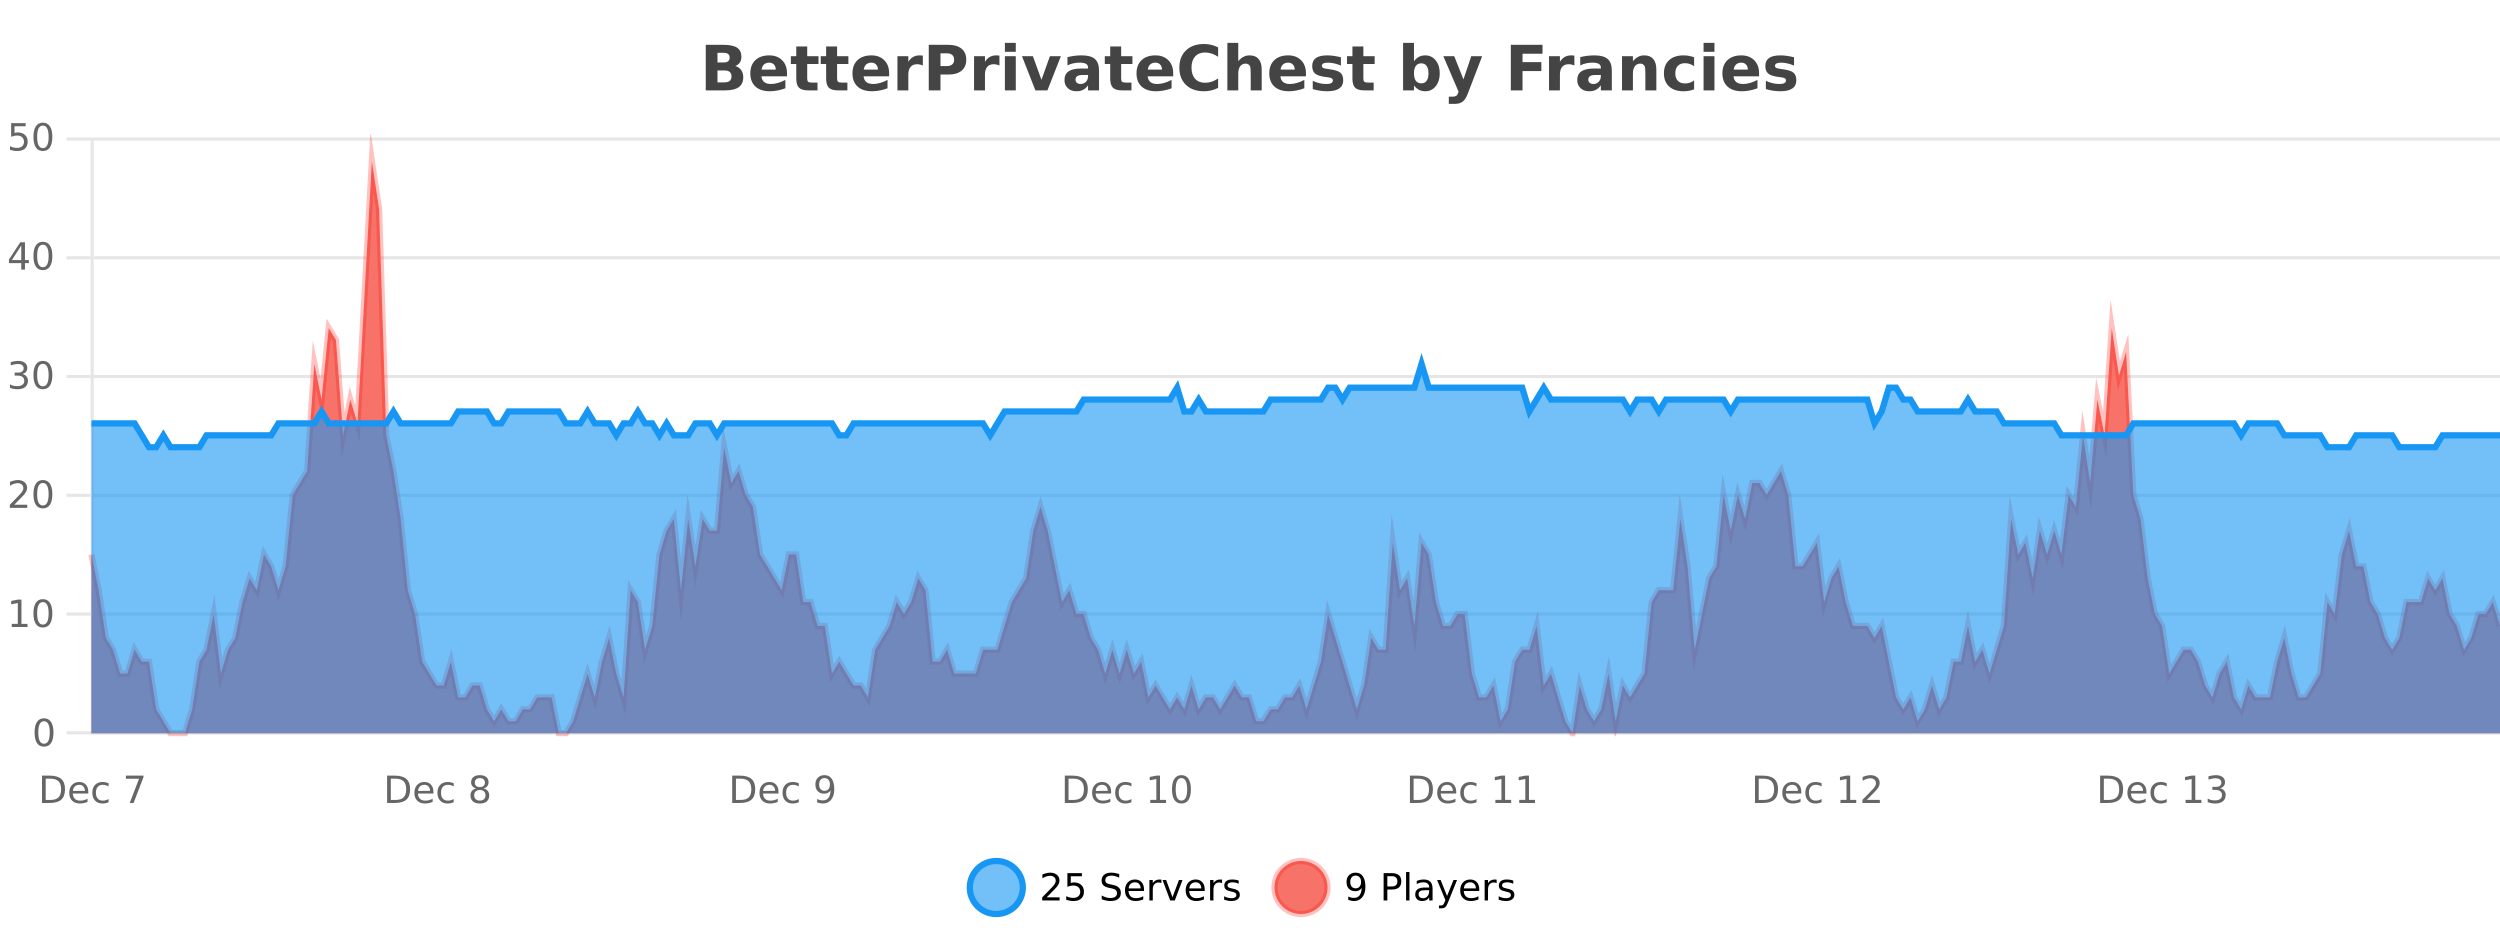 <?xml version="1.0" encoding="UTF-8"?>
<svg xmlns="http://www.w3.org/2000/svg" xmlns:xlink="http://www.w3.org/1999/xlink" width="800pt" height="300pt" viewBox="0 0 800 300" version="1.1">
<defs>
<clipPath id="clip1">
  <path d="M 282 263 L 356 263 L 356 300 L 282 300 Z M 282 263 "/>
</clipPath>
<clipPath id="clip2">
  <path d="M 379 263 L 454 263 L 454 300 L 379 300 Z M 379 263 "/>
</clipPath>
<clipPath id="clip3">
  <path d="M 29.27 51 L 800 51 L 800 234.602 L 29.27 234.602 Z M 29.27 51 "/>
</clipPath>
<clipPath id="clip4">
  <path d="M 28.27 43 L 800 43 L 800 235.602 L 28.27 235.602 Z M 28.27 43 "/>
</clipPath>
<clipPath id="clip5">
  <path d="M 29.27 116 L 800 116 L 800 234.602 L 29.27 234.602 Z M 29.27 116 "/>
</clipPath>
<clipPath id="clip6">
  <path d="M 28.27 88 L 800 88 L 800 172 L 28.27 172 Z M 28.27 88 "/>
</clipPath>
</defs>
<g id="surface1326396">
<rect x="0" y="0" width="800" height="300" style="fill:rgb(100%,100%,100%);fill-opacity:1;stroke:none;"/>
<path style="fill:none;stroke-width:1;stroke-linecap:butt;stroke-linejoin:miter;stroke:rgb(0%,0%,0%);stroke-opacity:0.098;stroke-miterlimit:10;" d="M 30 234.5 L 800 234.5 "/>
<path style="fill:none;stroke-width:1;stroke-linecap:butt;stroke-linejoin:miter;stroke:rgb(0%,0%,0%);stroke-opacity:0.098;stroke-miterlimit:10;" d="M 21.27 234.5 L 29 234.5 "/>
<path style="fill:none;stroke-width:1;stroke-linecap:butt;stroke-linejoin:miter;stroke:rgb(0%,0%,0%);stroke-opacity:0.098;stroke-miterlimit:10;" d="M 30 196.5 L 800 196.5 "/>
<path style="fill:none;stroke-width:1;stroke-linecap:butt;stroke-linejoin:miter;stroke:rgb(0%,0%,0%);stroke-opacity:0.098;stroke-miterlimit:10;" d="M 21.27 196.5 L 29 196.5 "/>
<path style="fill:none;stroke-width:1;stroke-linecap:butt;stroke-linejoin:miter;stroke:rgb(0%,0%,0%);stroke-opacity:0.098;stroke-miterlimit:10;" d="M 30 158.5 L 800 158.5 "/>
<path style="fill:none;stroke-width:1;stroke-linecap:butt;stroke-linejoin:miter;stroke:rgb(0%,0%,0%);stroke-opacity:0.098;stroke-miterlimit:10;" d="M 21.27 158.5 L 29 158.5 "/>
<path style="fill:none;stroke-width:1;stroke-linecap:butt;stroke-linejoin:miter;stroke:rgb(0%,0%,0%);stroke-opacity:0.098;stroke-miterlimit:10;" d="M 30 120.5 L 800 120.5 "/>
<path style="fill:none;stroke-width:1;stroke-linecap:butt;stroke-linejoin:miter;stroke:rgb(0%,0%,0%);stroke-opacity:0.098;stroke-miterlimit:10;" d="M 21.27 120.5 L 29 120.5 "/>
<path style="fill:none;stroke-width:1;stroke-linecap:butt;stroke-linejoin:miter;stroke:rgb(0%,0%,0%);stroke-opacity:0.098;stroke-miterlimit:10;" d="M 30 82.5 L 800 82.5 "/>
<path style="fill:none;stroke-width:1;stroke-linecap:butt;stroke-linejoin:miter;stroke:rgb(0%,0%,0%);stroke-opacity:0.098;stroke-miterlimit:10;" d="M 21.27 82.5 L 29 82.5 "/>
<path style="fill:none;stroke-width:1;stroke-linecap:butt;stroke-linejoin:miter;stroke:rgb(0%,0%,0%);stroke-opacity:0.098;stroke-miterlimit:10;" d="M 30 44.5 L 800 44.5 "/>
<path style="fill:none;stroke-width:1;stroke-linecap:butt;stroke-linejoin:miter;stroke:rgb(0%,0%,0%);stroke-opacity:0.098;stroke-miterlimit:10;" d="M 21.27 44.5 L 29 44.5 "/>
<path style=" stroke:none;fill-rule:nonzero;fill:rgb(9.02%,58.824%,95.294%);fill-opacity:0.6;" d="M 327.305 284 C 327.305 288.688 323.508 292.484 318.82 292.484 C 314.133 292.484 310.336 288.688 310.336 284 C 310.336 279.312 314.133 275.516 318.82 275.516 C 323.508 275.516 327.305 279.312 327.305 284 Z M 327.305 284 "/>
<g clip-path="url(#clip1)" clip-rule="nonzero">
<path style="fill:none;stroke-width:2;stroke-linecap:butt;stroke-linejoin:miter;stroke:rgb(9.02%,58.824%,95.294%);stroke-opacity:1;stroke-miterlimit:10;" d="M 327.305 284 C 327.305 288.688 323.508 292.484 318.82 292.484 C 314.133 292.484 310.336 288.688 310.336 284 C 310.336 279.312 314.133 275.516 318.82 275.516 C 323.508 275.516 327.305 279.312 327.305 284 Z M 327.305 284 "/>
</g>
<path style=" stroke:none;fill-rule:nonzero;fill:rgb(0%,0%,0%);fill-opacity:1;" d="M 334.93 287.156 L 339.07 287.156 L 339.07 288.156 L 333.508 288.156 L 333.508 287.156 C 333.953 286.699 334.562 286.078 335.336 285.297 C 336.117 284.508 336.605 283.996 336.805 283.766 C 337.188 283.352 337.453 282.996 337.602 282.703 C 337.758 282.402 337.836 282.109 337.836 281.828 C 337.836 281.359 337.668 280.98 337.336 280.688 C 337.012 280.398 336.59 280.25 336.07 280.25 C 335.695 280.25 335.297 280.312 334.883 280.438 C 334.477 280.562 334.039 280.762 333.57 281.031 L 333.57 279.828 C 334.047 279.641 334.492 279.5 334.898 279.406 C 335.312 279.305 335.695 279.25 336.039 279.25 C 336.945 279.25 337.668 279.48 338.211 279.938 C 338.75 280.387 339.023 280.992 339.023 281.75 C 339.023 282.105 338.953 282.445 338.82 282.766 C 338.684 283.09 338.438 283.469 338.086 283.906 C 337.98 284.023 337.668 284.352 337.148 284.891 C 336.625 285.434 335.887 286.188 334.93 287.156 Z M 341.566 279.406 L 346.207 279.406 L 346.207 280.406 L 342.645 280.406 L 342.645 282.547 C 342.82 282.484 342.992 282.445 343.16 282.422 C 343.336 282.391 343.508 282.375 343.676 282.375 C 344.652 282.375 345.43 282.648 346.004 283.188 C 346.574 283.719 346.863 284.438 346.863 285.344 C 346.863 286.293 346.566 287.027 345.973 287.547 C 345.387 288.07 344.566 288.328 343.504 288.328 C 343.129 288.328 342.746 288.297 342.363 288.234 C 341.988 288.172 341.598 288.078 341.191 287.953 L 341.191 286.766 C 341.543 286.953 341.91 287.094 342.285 287.188 C 342.66 287.281 343.055 287.328 343.473 287.328 C 344.148 287.328 344.684 287.152 345.082 286.797 C 345.477 286.445 345.676 285.961 345.676 285.344 C 345.676 284.742 345.477 284.262 345.082 283.906 C 344.684 283.555 344.148 283.375 343.473 283.375 C 343.16 283.375 342.84 283.414 342.52 283.484 C 342.207 283.547 341.887 283.652 341.566 283.797 Z M 358.141 279.688 L 358.141 280.844 C 357.691 280.637 357.266 280.48 356.859 280.375 C 356.461 280.262 356.082 280.203 355.719 280.203 C 355.07 280.203 354.57 280.328 354.219 280.578 C 353.875 280.828 353.703 281.188 353.703 281.656 C 353.703 282.043 353.816 282.336 354.047 282.531 C 354.273 282.73 354.719 282.887 355.375 283 L 356.078 283.156 C 356.961 283.324 357.613 283.621 358.031 284.047 C 358.457 284.465 358.672 285.027 358.672 285.734 C 358.672 286.59 358.383 287.234 357.812 287.672 C 357.25 288.109 356.414 288.328 355.312 288.328 C 354.906 288.328 354.469 288.281 354 288.188 C 353.531 288.094 353.047 287.953 352.547 287.766 L 352.547 286.547 C 353.023 286.82 353.492 287.023 353.953 287.156 C 354.422 287.293 354.875 287.359 355.312 287.359 C 355.988 287.359 356.508 287.23 356.875 286.969 C 357.25 286.699 357.438 286.32 357.438 285.828 C 357.438 285.402 357.301 285.07 357.031 284.828 C 356.77 284.578 356.336 284.398 355.734 284.281 L 355.016 284.141 C 354.129 283.965 353.488 283.688 353.094 283.312 C 352.707 282.938 352.516 282.418 352.516 281.75 C 352.516 280.969 352.785 280.359 353.328 279.922 C 353.867 279.477 354.617 279.25 355.578 279.25 C 355.992 279.25 356.41 279.289 356.828 279.359 C 357.254 279.434 357.691 279.543 358.141 279.688 Z M 366.086 284.609 L 366.086 285.125 L 361.117 285.125 C 361.168 285.875 361.391 286.445 361.789 286.828 C 362.195 287.215 362.75 287.406 363.461 287.406 C 363.875 287.406 364.277 287.359 364.664 287.266 C 365.059 287.164 365.449 287.008 365.836 286.797 L 365.836 287.828 C 365.438 287.984 365.039 288.105 364.633 288.188 C 364.227 288.281 363.812 288.328 363.398 288.328 C 362.355 288.328 361.527 288.027 360.914 287.422 C 360.297 286.809 359.992 285.98 359.992 284.938 C 359.992 283.867 360.281 283.016 360.867 282.391 C 361.449 281.758 362.23 281.438 363.211 281.438 C 364.094 281.438 364.793 281.727 365.305 282.297 C 365.824 282.859 366.086 283.633 366.086 284.609 Z M 365.008 284.281 C 364.996 283.699 364.828 283.23 364.508 282.875 C 364.184 282.523 363.758 282.344 363.227 282.344 C 362.621 282.344 362.137 282.516 361.773 282.859 C 361.418 283.203 361.215 283.684 361.164 284.297 Z M 371.656 282.594 C 371.531 282.531 371.395 282.484 371.25 282.453 C 371.113 282.414 370.957 282.391 370.781 282.391 C 370.176 282.391 369.707 282.59 369.375 282.984 C 369.051 283.383 368.891 283.953 368.891 284.703 L 368.891 288.156 L 367.812 288.156 L 367.812 281.594 L 368.891 281.594 L 368.891 282.609 C 369.117 282.215 369.414 281.922 369.781 281.734 C 370.145 281.539 370.586 281.438 371.109 281.438 C 371.18 281.438 371.258 281.445 371.344 281.453 C 371.438 281.465 371.535 281.48 371.641 281.5 Z M 372.012 281.594 L 373.152 281.594 L 375.199 287.094 L 377.262 281.594 L 378.402 281.594 L 375.934 288.156 L 374.465 288.156 Z M 385.504 284.609 L 385.504 285.125 L 380.535 285.125 C 380.586 285.875 380.809 286.445 381.207 286.828 C 381.613 287.215 382.168 287.406 382.879 287.406 C 383.293 287.406 383.695 287.359 384.082 287.266 C 384.477 287.164 384.867 287.008 385.254 286.797 L 385.254 287.828 C 384.855 287.984 384.457 288.105 384.051 288.188 C 383.645 288.281 383.23 288.328 382.816 288.328 C 381.773 288.328 380.945 288.027 380.332 287.422 C 379.715 286.809 379.41 285.98 379.41 284.938 C 379.41 283.867 379.699 283.016 380.285 282.391 C 380.867 281.758 381.648 281.438 382.629 281.438 C 383.512 281.438 384.211 281.727 384.723 282.297 C 385.242 282.859 385.504 283.633 385.504 284.609 Z M 384.426 284.281 C 384.414 283.699 384.246 283.23 383.926 282.875 C 383.602 282.523 383.176 282.344 382.645 282.344 C 382.039 282.344 381.555 282.516 381.191 282.859 C 380.836 283.203 380.633 283.684 380.582 284.297 Z M 391.074 282.594 C 390.949 282.531 390.812 282.484 390.668 282.453 C 390.531 282.414 390.375 282.391 390.199 282.391 C 389.594 282.391 389.125 282.59 388.793 282.984 C 388.469 283.383 388.309 283.953 388.309 284.703 L 388.309 288.156 L 387.23 288.156 L 387.23 281.594 L 388.309 281.594 L 388.309 282.609 C 388.535 282.215 388.832 281.922 389.199 281.734 C 389.562 281.539 390.004 281.438 390.527 281.438 C 390.598 281.438 390.676 281.445 390.762 281.453 C 390.855 281.465 390.953 281.48 391.059 281.5 Z M 396.383 281.781 L 396.383 282.812 C 396.078 282.656 395.762 282.543 395.43 282.469 C 395.105 282.387 394.766 282.344 394.414 282.344 C 393.883 282.344 393.48 282.43 393.211 282.594 C 392.938 282.75 392.805 282.996 392.805 283.328 C 392.805 283.578 392.898 283.777 393.086 283.922 C 393.281 284.059 393.672 284.188 394.258 284.312 L 394.617 284.406 C 395.387 284.562 395.934 284.793 396.258 285.094 C 396.578 285.398 396.742 285.812 396.742 286.344 C 396.742 286.961 396.496 287.445 396.008 287.797 C 395.527 288.152 394.867 288.328 394.023 288.328 C 393.668 288.328 393.297 288.289 392.914 288.219 C 392.539 288.156 392.141 288.059 391.727 287.922 L 391.727 286.797 C 392.121 287.008 392.512 287.164 392.898 287.266 C 393.281 287.371 393.668 287.422 394.055 287.422 C 394.555 287.422 394.938 287.34 395.211 287.172 C 395.492 286.996 395.633 286.746 395.633 286.422 C 395.633 286.133 395.531 285.906 395.336 285.75 C 395.137 285.594 394.703 285.445 394.039 285.297 L 393.664 285.219 C 392.996 285.074 392.512 284.855 392.211 284.562 C 391.918 284.273 391.773 283.875 391.773 283.375 C 391.773 282.75 391.992 282.273 392.43 281.938 C 392.867 281.605 393.484 281.438 394.289 281.438 C 394.684 281.438 395.059 281.469 395.414 281.531 C 395.766 281.586 396.09 281.668 396.383 281.781 Z M 328.82 277.016 "/>
<path style=" stroke:none;fill-rule:nonzero;fill:rgb(96.863%,44.706%,40.784%);fill-opacity:1;" d="M 424.809 284 C 424.809 288.688 421.008 292.484 416.32 292.484 C 411.637 292.484 407.836 288.688 407.836 284 C 407.836 279.312 411.637 275.516 416.32 275.516 C 421.008 275.516 424.809 279.312 424.809 284 Z M 424.809 284 "/>
<g clip-path="url(#clip2)" clip-rule="nonzero">
<path style="fill:none;stroke-width:2;stroke-linecap:butt;stroke-linejoin:miter;stroke:rgb(100%,4.706%,0%);stroke-opacity:0.247;stroke-miterlimit:10;" d="M 424.809 284 C 424.809 288.688 421.008 292.484 416.32 292.484 C 411.637 292.484 407.836 288.688 407.836 284 C 407.836 279.312 411.637 275.516 416.32 275.516 C 421.008 275.516 424.809 279.312 424.809 284 Z M 424.809 284 "/>
</g>
<path style=" stroke:none;fill-rule:nonzero;fill:rgb(0%,0%,0%);fill-opacity:1;" d="M 431.445 287.969 L 431.445 286.891 C 431.746 287.039 432.047 287.148 432.352 287.219 C 432.652 287.293 432.953 287.328 433.258 287.328 C 434.039 287.328 434.633 287.07 435.039 286.547 C 435.453 286.016 435.688 285.215 435.742 284.141 C 435.523 284.484 435.234 284.746 434.883 284.922 C 434.539 285.102 434.152 285.188 433.727 285.188 C 432.852 285.188 432.156 284.93 431.648 284.406 C 431.137 283.875 430.883 283.148 430.883 282.219 C 430.883 281.324 431.148 280.605 431.68 280.062 C 432.211 279.523 432.918 279.25 433.805 279.25 C 434.812 279.25 435.586 279.641 436.117 280.422 C 436.656 281.195 436.93 282.32 436.93 283.797 C 436.93 285.172 436.602 286.273 435.945 287.094 C 435.289 287.918 434.406 288.328 433.305 288.328 C 433 288.328 432.699 288.297 432.398 288.234 C 432.094 288.18 431.777 288.094 431.445 287.969 Z M 433.805 284.266 C 434.336 284.266 434.758 284.086 435.07 283.719 C 435.383 283.355 435.539 282.855 435.539 282.219 C 435.539 281.594 435.383 281.102 435.07 280.734 C 434.758 280.371 434.336 280.188 433.805 280.188 C 433.273 280.188 432.852 280.371 432.539 280.734 C 432.234 281.102 432.086 281.594 432.086 282.219 C 432.086 282.855 432.234 283.355 432.539 283.719 C 432.852 284.086 433.273 284.266 433.805 284.266 Z M 443.945 280.375 L 443.945 283.672 L 445.43 283.672 C 445.98 283.672 446.406 283.531 446.711 283.25 C 447.012 282.961 447.164 282.547 447.164 282.016 C 447.164 281.496 447.012 281.094 446.711 280.812 C 446.406 280.523 445.98 280.375 445.43 280.375 Z M 442.758 279.406 L 445.43 279.406 C 446.418 279.406 447.164 279.633 447.664 280.078 C 448.164 280.516 448.414 281.164 448.414 282.016 C 448.414 282.883 448.164 283.539 447.664 283.984 C 447.164 284.422 446.418 284.641 445.43 284.641 L 443.945 284.641 L 443.945 288.156 L 442.758 288.156 Z M 449.945 279.031 L 451.023 279.031 L 451.023 288.156 L 449.945 288.156 Z M 456.266 284.859 C 455.398 284.859 454.797 284.961 454.453 285.156 C 454.117 285.355 453.953 285.695 453.953 286.172 C 453.953 286.559 454.078 286.867 454.328 287.094 C 454.586 287.312 454.93 287.422 455.359 287.422 C 455.961 287.422 456.441 287.215 456.797 286.797 C 457.16 286.371 457.344 285.805 457.344 285.094 L 457.344 284.859 Z M 458.422 284.406 L 458.422 288.156 L 457.344 288.156 L 457.344 287.156 C 457.094 287.555 456.785 287.852 456.422 288.047 C 456.055 288.234 455.609 288.328 455.078 288.328 C 454.398 288.328 453.863 288.141 453.469 287.766 C 453.07 287.383 452.875 286.875 452.875 286.25 C 452.875 285.512 453.117 284.953 453.609 284.578 C 454.109 284.203 454.848 284.016 455.828 284.016 L 457.344 284.016 L 457.344 283.906 C 457.344 283.406 457.176 283.023 456.844 282.75 C 456.52 282.48 456.066 282.344 455.484 282.344 C 455.109 282.344 454.738 282.391 454.375 282.484 C 454.02 282.578 453.68 282.715 453.359 282.891 L 453.359 281.891 C 453.754 281.734 454.133 281.621 454.5 281.547 C 454.875 281.477 455.238 281.438 455.594 281.438 C 456.539 281.438 457.25 281.684 457.719 282.172 C 458.188 282.664 458.422 283.406 458.422 284.406 Z M 463.367 288.766 C 463.062 289.547 462.766 290.055 462.477 290.297 C 462.184 290.535 461.797 290.656 461.32 290.656 L 460.461 290.656 L 460.461 289.75 L 461.086 289.75 C 461.387 289.75 461.617 289.676 461.773 289.531 C 461.938 289.395 462.121 289.066 462.32 288.547 L 462.523 288.047 L 459.867 281.594 L 461.008 281.594 L 463.055 286.719 L 465.117 281.594 L 466.258 281.594 Z M 473.359 284.609 L 473.359 285.125 L 468.391 285.125 C 468.441 285.875 468.664 286.445 469.062 286.828 C 469.469 287.215 470.023 287.406 470.734 287.406 C 471.148 287.406 471.551 287.359 471.938 287.266 C 472.332 287.164 472.723 287.008 473.109 286.797 L 473.109 287.828 C 472.711 287.984 472.312 288.105 471.906 288.188 C 471.5 288.281 471.086 288.328 470.672 288.328 C 469.629 288.328 468.801 288.027 468.188 287.422 C 467.57 286.809 467.266 285.98 467.266 284.938 C 467.266 283.867 467.555 283.016 468.141 282.391 C 468.723 281.758 469.504 281.438 470.484 281.438 C 471.367 281.438 472.066 281.727 472.578 282.297 C 473.098 282.859 473.359 283.633 473.359 284.609 Z M 472.281 284.281 C 472.27 283.699 472.102 283.23 471.781 282.875 C 471.457 282.523 471.031 282.344 470.5 282.344 C 469.895 282.344 469.41 282.516 469.047 282.859 C 468.691 283.203 468.488 283.684 468.438 284.297 Z M 478.93 282.594 C 478.805 282.531 478.668 282.484 478.523 282.453 C 478.387 282.414 478.23 282.391 478.055 282.391 C 477.449 282.391 476.98 282.59 476.648 282.984 C 476.324 283.383 476.164 283.953 476.164 284.703 L 476.164 288.156 L 475.086 288.156 L 475.086 281.594 L 476.164 281.594 L 476.164 282.609 C 476.391 282.215 476.688 281.922 477.055 281.734 C 477.418 281.539 477.859 281.438 478.383 281.438 C 478.453 281.438 478.531 281.445 478.617 281.453 C 478.711 281.465 478.809 281.48 478.914 281.5 Z M 484.238 281.781 L 484.238 282.812 C 483.934 282.656 483.617 282.543 483.285 282.469 C 482.961 282.387 482.621 282.344 482.27 282.344 C 481.738 282.344 481.336 282.43 481.066 282.594 C 480.793 282.75 480.66 282.996 480.66 283.328 C 480.66 283.578 480.754 283.777 480.941 283.922 C 481.137 284.059 481.527 284.188 482.113 284.312 L 482.473 284.406 C 483.242 284.562 483.789 284.793 484.113 285.094 C 484.434 285.398 484.598 285.812 484.598 286.344 C 484.598 286.961 484.352 287.445 483.863 287.797 C 483.383 288.152 482.723 288.328 481.879 288.328 C 481.523 288.328 481.152 288.289 480.77 288.219 C 480.395 288.156 479.996 288.059 479.582 287.922 L 479.582 286.797 C 479.977 287.008 480.367 287.164 480.754 287.266 C 481.137 287.371 481.523 287.422 481.91 287.422 C 482.41 287.422 482.793 287.34 483.066 287.172 C 483.348 286.996 483.488 286.746 483.488 286.422 C 483.488 286.133 483.387 285.906 483.191 285.75 C 482.992 285.594 482.559 285.445 481.895 285.297 L 481.52 285.219 C 480.852 285.074 480.367 284.855 480.066 284.562 C 479.773 284.273 479.629 283.875 479.629 283.375 C 479.629 282.75 479.848 282.273 480.285 281.938 C 480.723 281.605 481.34 281.438 482.145 281.438 C 482.539 281.438 482.914 281.469 483.27 281.531 C 483.621 281.586 483.945 281.668 484.238 281.781 Z M 426.32 277.016 "/>
<path style=" stroke:none;fill-rule:nonzero;fill:rgb(26.667%,26.667%,26.667%);fill-opacity:1;" d="M 231.672 19.984 C 232.266 19.984 232.711 19.855 233.016 19.594 C 233.328 19.336 233.484 18.949 233.484 18.438 C 233.484 17.938 233.328 17.559 233.016 17.297 C 232.711 17.039 232.266 16.906 231.672 16.906 L 229.594 16.906 L 229.594 19.984 Z M 231.797 26.359 C 232.555 26.359 233.125 26.203 233.5 25.891 C 233.883 25.57 234.078 25.086 234.078 24.438 C 234.078 23.805 233.891 23.328 233.516 23.016 C 233.141 22.703 232.566 22.547 231.797 22.547 L 229.594 22.547 L 229.594 26.359 Z M 235.297 21.125 C 236.109 21.355 236.734 21.789 237.172 22.422 C 237.617 23.047 237.844 23.82 237.844 24.734 C 237.844 26.141 237.363 27.195 236.406 27.891 C 235.457 28.578 234.016 28.922 232.078 28.922 L 225.844 28.922 L 225.844 14.344 L 231.484 14.344 C 233.504 14.344 234.969 14.652 235.875 15.266 C 236.789 15.871 237.25 16.852 237.25 18.203 C 237.25 18.914 237.082 19.516 236.75 20.016 C 236.414 20.508 235.93 20.875 235.297 21.125 Z M 251.836 23.422 L 251.836 24.422 L 243.664 24.422 C 243.746 25.246 244.043 25.859 244.555 26.266 C 245.062 26.672 245.773 26.875 246.68 26.875 C 247.418 26.875 248.172 26.766 248.945 26.547 C 249.715 26.328 250.508 26 251.32 25.562 L 251.32 28.25 C 250.496 28.562 249.668 28.797 248.836 28.953 C 248.012 29.117 247.188 29.203 246.367 29.203 C 244.387 29.203 242.844 28.703 241.742 27.703 C 240.648 26.695 240.102 25.281 240.102 23.469 C 240.102 21.68 240.637 20.273 241.711 19.25 C 242.793 18.23 244.277 17.719 246.164 17.719 C 247.883 17.719 249.258 18.242 250.289 19.281 C 251.32 20.312 251.836 21.695 251.836 23.422 Z M 248.242 22.266 C 248.242 21.602 248.047 21.062 247.664 20.656 C 247.277 20.25 246.773 20.047 246.148 20.047 C 245.469 20.047 244.918 20.242 244.492 20.625 C 244.074 21 243.812 21.547 243.711 22.266 Z M 258.309 14.875 L 258.309 17.984 L 261.918 17.984 L 261.918 20.484 L 258.309 20.484 L 258.309 25.125 C 258.309 25.637 258.406 25.98 258.605 26.156 C 258.812 26.336 259.215 26.422 259.809 26.422 L 261.605 26.422 L 261.605 28.922 L 258.605 28.922 C 257.23 28.922 256.25 28.637 255.668 28.062 C 255.094 27.48 254.809 26.5 254.809 25.125 L 254.809 20.484 L 253.074 20.484 L 253.074 17.984 L 254.809 17.984 L 254.809 14.875 Z M 267.867 14.875 L 267.867 17.984 L 271.477 17.984 L 271.477 20.484 L 267.867 20.484 L 267.867 25.125 C 267.867 25.637 267.965 25.98 268.164 26.156 C 268.371 26.336 268.773 26.422 269.367 26.422 L 271.164 26.422 L 271.164 28.922 L 268.164 28.922 C 266.789 28.922 265.809 28.637 265.227 28.062 C 264.652 27.48 264.367 26.5 264.367 25.125 L 264.367 20.484 L 262.633 20.484 L 262.633 17.984 L 264.367 17.984 L 264.367 14.875 Z M 284.523 23.422 L 284.523 24.422 L 276.352 24.422 C 276.434 25.246 276.73 25.859 277.242 26.266 C 277.75 26.672 278.461 26.875 279.367 26.875 C 280.105 26.875 280.859 26.766 281.633 26.547 C 282.402 26.328 283.195 26 284.008 25.562 L 284.008 28.25 C 283.184 28.562 282.355 28.797 281.523 28.953 C 280.699 29.117 279.875 29.203 279.055 29.203 C 277.074 29.203 275.531 28.703 274.43 27.703 C 273.336 26.695 272.789 25.281 272.789 23.469 C 272.789 21.68 273.324 20.273 274.398 19.25 C 275.48 18.23 276.965 17.719 278.852 17.719 C 280.57 17.719 281.945 18.242 282.977 19.281 C 284.008 20.312 284.523 21.695 284.523 23.422 Z M 280.93 22.266 C 280.93 21.602 280.734 21.062 280.352 20.656 C 279.965 20.25 279.461 20.047 278.836 20.047 C 278.156 20.047 277.605 20.242 277.18 20.625 C 276.762 21 276.5 21.547 276.398 22.266 Z M 295.305 20.969 C 294.992 20.824 294.684 20.719 294.383 20.656 C 294.078 20.586 293.777 20.547 293.477 20.547 C 292.57 20.547 291.871 20.836 291.383 21.406 C 290.902 21.98 290.664 22.805 290.664 23.875 L 290.664 28.922 L 287.18 28.922 L 287.18 17.984 L 290.664 17.984 L 290.664 19.781 C 291.109 19.062 291.625 18.543 292.211 18.219 C 292.793 17.887 293.492 17.719 294.305 17.719 C 294.43 17.719 294.559 17.727 294.695 17.734 C 294.828 17.746 295.027 17.766 295.289 17.797 Z M 297.203 14.344 L 303.438 14.344 C 305.289 14.344 306.711 14.758 307.703 15.578 C 308.703 16.402 309.203 17.574 309.203 19.094 C 309.203 20.625 308.703 21.805 307.703 22.625 C 306.711 23.449 305.289 23.859 303.438 23.859 L 300.953 23.859 L 300.953 28.922 L 297.203 28.922 Z M 300.953 17.062 L 300.953 21.141 L 303.031 21.141 C 303.758 21.141 304.32 20.965 304.719 20.609 C 305.125 20.258 305.328 19.75 305.328 19.094 C 305.328 18.449 305.125 17.949 304.719 17.594 C 304.32 17.242 303.758 17.062 303.031 17.062 Z M 319.828 20.969 C 319.516 20.824 319.207 20.719 318.906 20.656 C 318.602 20.586 318.301 20.547 318 20.547 C 317.094 20.547 316.395 20.836 315.906 21.406 C 315.426 21.98 315.188 22.805 315.188 23.875 L 315.188 28.922 L 311.703 28.922 L 311.703 17.984 L 315.188 17.984 L 315.188 19.781 C 315.633 19.062 316.148 18.543 316.734 18.219 C 317.316 17.887 318.016 17.719 318.828 17.719 C 318.953 17.719 319.082 17.727 319.219 17.734 C 319.352 17.746 319.551 17.766 319.812 17.797 Z M 321.566 17.984 L 325.051 17.984 L 325.051 28.922 L 321.566 28.922 Z M 321.566 13.719 L 325.051 13.719 L 325.051 16.578 L 321.566 16.578 Z M 327.031 17.984 L 330.531 17.984 L 333.266 25.547 L 335.969 17.984 L 339.484 17.984 L 335.172 28.922 L 331.328 28.922 Z M 346.352 24 C 345.621 24 345.074 24.125 344.711 24.375 C 344.344 24.617 344.164 24.98 344.164 25.469 C 344.164 25.906 344.309 26.25 344.602 26.5 C 344.902 26.75 345.312 26.875 345.836 26.875 C 346.492 26.875 347.043 26.641 347.492 26.172 C 347.949 25.703 348.18 25.117 348.18 24.406 L 348.18 24 Z M 351.695 22.688 L 351.695 28.922 L 348.18 28.922 L 348.18 27.297 C 347.711 27.965 347.18 28.449 346.586 28.75 C 346 29.051 345.289 29.203 344.445 29.203 C 343.32 29.203 342.402 28.875 341.695 28.219 C 340.984 27.555 340.633 26.695 340.633 25.641 C 340.633 24.359 341.07 23.422 341.945 22.828 C 342.828 22.227 344.219 21.922 346.117 21.922 L 348.18 21.922 L 348.18 21.641 C 348.18 21.09 347.961 20.688 347.523 20.438 C 347.086 20.18 346.402 20.047 345.477 20.047 C 344.727 20.047 344.027 20.125 343.383 20.281 C 342.734 20.43 342.137 20.648 341.586 20.938 L 341.586 18.281 C 342.336 18.094 343.086 17.953 343.836 17.859 C 344.594 17.766 345.355 17.719 346.117 17.719 C 348.086 17.719 349.508 18.109 350.383 18.891 C 351.258 19.664 351.695 20.93 351.695 22.688 Z M 358.766 14.875 L 358.766 17.984 L 362.375 17.984 L 362.375 20.484 L 358.766 20.484 L 358.766 25.125 C 358.766 25.637 358.863 25.98 359.062 26.156 C 359.27 26.336 359.672 26.422 360.266 26.422 L 362.062 26.422 L 362.062 28.922 L 359.062 28.922 C 357.688 28.922 356.707 28.637 356.125 28.062 C 355.551 27.48 355.266 26.5 355.266 25.125 L 355.266 20.484 L 353.531 20.484 L 353.531 17.984 L 355.266 17.984 L 355.266 14.875 Z M 375.422 23.422 L 375.422 24.422 L 367.25 24.422 C 367.332 25.246 367.629 25.859 368.141 26.266 C 368.648 26.672 369.359 26.875 370.266 26.875 C 371.004 26.875 371.758 26.766 372.531 26.547 C 373.301 26.328 374.094 26 374.906 25.562 L 374.906 28.25 C 374.082 28.562 373.254 28.797 372.422 28.953 C 371.598 29.117 370.773 29.203 369.953 29.203 C 367.973 29.203 366.43 28.703 365.328 27.703 C 364.234 26.695 363.688 25.281 363.688 23.469 C 363.688 21.68 364.223 20.273 365.297 19.25 C 366.379 18.23 367.863 17.719 369.75 17.719 C 371.469 17.719 372.844 18.242 373.875 19.281 C 374.906 20.312 375.422 21.695 375.422 23.422 Z M 371.828 22.266 C 371.828 21.602 371.633 21.062 371.25 20.656 C 370.863 20.25 370.359 20.047 369.734 20.047 C 369.055 20.047 368.504 20.242 368.078 20.625 C 367.66 21 367.398 21.547 367.297 22.266 Z M 389.797 28.125 C 389.098 28.48 388.375 28.746 387.625 28.922 C 386.883 29.109 386.102 29.203 385.281 29.203 C 382.852 29.203 380.93 28.527 379.516 27.172 C 378.098 25.809 377.391 23.965 377.391 21.641 C 377.391 19.32 378.098 17.48 379.516 16.125 C 380.93 14.762 382.852 14.078 385.281 14.078 C 386.102 14.078 386.883 14.172 387.625 14.359 C 388.375 14.539 389.098 14.805 389.797 15.156 L 389.797 18.172 C 389.098 17.703 388.41 17.359 387.734 17.141 C 387.055 16.914 386.344 16.797 385.594 16.797 C 384.25 16.797 383.191 17.23 382.422 18.094 C 381.66 18.949 381.281 20.133 381.281 21.641 C 381.281 23.152 381.66 24.34 382.422 25.203 C 383.191 26.059 384.25 26.484 385.594 26.484 C 386.344 26.484 387.055 26.375 387.734 26.156 C 388.41 25.93 389.098 25.578 389.797 25.109 Z M 403.742 22.266 L 403.742 28.922 L 400.227 28.922 L 400.227 23.844 C 400.227 22.887 400.203 22.23 400.164 21.875 C 400.121 21.512 400.047 21.246 399.945 21.078 C 399.809 20.852 399.621 20.672 399.383 20.547 C 399.152 20.422 398.887 20.359 398.586 20.359 C 397.855 20.359 397.281 20.641 396.867 21.203 C 396.449 21.766 396.242 22.547 396.242 23.547 L 396.242 28.922 L 392.758 28.922 L 392.758 13.719 L 396.242 13.719 L 396.242 19.578 C 396.773 18.945 397.336 18.477 397.93 18.172 C 398.523 17.871 399.172 17.719 399.883 17.719 C 401.152 17.719 402.109 18.109 402.758 18.891 C 403.414 19.664 403.742 20.789 403.742 22.266 Z M 417.902 23.422 L 417.902 24.422 L 409.73 24.422 C 409.812 25.246 410.109 25.859 410.621 26.266 C 411.129 26.672 411.84 26.875 412.746 26.875 C 413.484 26.875 414.238 26.766 415.012 26.547 C 415.781 26.328 416.574 26 417.387 25.562 L 417.387 28.25 C 416.562 28.562 415.734 28.797 414.902 28.953 C 414.078 29.117 413.254 29.203 412.434 29.203 C 410.453 29.203 408.91 28.703 407.809 27.703 C 406.715 26.695 406.168 25.281 406.168 23.469 C 406.168 21.68 406.703 20.273 407.777 19.25 C 408.859 18.23 410.344 17.719 412.23 17.719 C 413.949 17.719 415.324 18.242 416.355 19.281 C 417.387 20.312 417.902 21.695 417.902 23.422 Z M 414.309 22.266 C 414.309 21.602 414.113 21.062 413.73 20.656 C 413.344 20.25 412.84 20.047 412.215 20.047 C 411.535 20.047 410.984 20.242 410.559 20.625 C 410.141 21 409.879 21.547 409.777 22.266 Z M 429.094 18.328 L 429.094 20.984 C 428.352 20.672 427.633 20.438 426.938 20.281 C 426.238 20.125 425.578 20.047 424.953 20.047 C 424.297 20.047 423.805 20.133 423.484 20.297 C 423.16 20.465 423 20.719 423 21.062 C 423 21.344 423.117 21.559 423.359 21.703 C 423.609 21.852 424.047 21.961 424.672 22.031 L 425.297 22.125 C 427.086 22.355 428.289 22.73 428.906 23.25 C 429.52 23.773 429.828 24.59 429.828 25.703 C 429.828 26.871 429.395 27.746 428.531 28.328 C 427.676 28.914 426.398 29.203 424.703 29.203 C 423.973 29.203 423.223 29.145 422.453 29.031 C 421.68 28.918 420.891 28.746 420.078 28.516 L 420.078 25.859 C 420.773 26.203 421.488 26.461 422.219 26.625 C 422.945 26.793 423.691 26.875 424.453 26.875 C 425.141 26.875 425.656 26.781 426 26.594 C 426.344 26.406 426.516 26.125 426.516 25.75 C 426.516 25.438 426.395 25.211 426.156 25.062 C 425.914 24.906 425.441 24.789 424.734 24.703 L 424.125 24.625 C 422.562 24.43 421.469 24.07 420.844 23.547 C 420.219 23.016 419.906 22.215 419.906 21.141 C 419.906 19.984 420.301 19.125 421.094 18.562 C 421.895 18 423.113 17.719 424.75 17.719 C 425.395 17.719 426.07 17.773 426.781 17.875 C 427.488 17.969 428.258 18.121 429.094 18.328 Z M 436.277 14.875 L 436.277 17.984 L 439.887 17.984 L 439.887 20.484 L 436.277 20.484 L 436.277 25.125 C 436.277 25.637 436.375 25.98 436.574 26.156 C 436.781 26.336 437.184 26.422 437.777 26.422 L 439.574 26.422 L 439.574 28.922 L 436.574 28.922 C 435.199 28.922 434.219 28.637 433.637 28.062 C 433.062 27.48 432.777 26.5 432.777 25.125 L 432.777 20.484 L 431.043 20.484 L 431.043 17.984 L 432.777 17.984 L 432.777 14.875 Z M 454.801 26.672 C 455.551 26.672 456.121 26.402 456.52 25.859 C 456.914 25.309 457.113 24.512 457.113 23.469 C 457.113 22.43 456.914 21.637 456.52 21.094 C 456.121 20.543 455.551 20.266 454.801 20.266 C 454.051 20.266 453.473 20.543 453.066 21.094 C 452.668 21.637 452.473 22.43 452.473 23.469 C 452.473 24.5 452.668 25.293 453.066 25.844 C 453.473 26.398 454.051 26.672 454.801 26.672 Z M 452.473 19.578 C 452.961 18.945 453.496 18.477 454.082 18.172 C 454.664 17.871 455.336 17.719 456.098 17.719 C 457.449 17.719 458.559 18.258 459.426 19.328 C 460.289 20.402 460.723 21.781 460.723 23.469 C 460.723 25.148 460.289 26.523 459.426 27.594 C 458.559 28.668 457.449 29.203 456.098 29.203 C 455.336 29.203 454.664 29.051 454.082 28.75 C 453.496 28.449 452.961 27.98 452.473 27.344 L 452.473 28.922 L 448.988 28.922 L 448.988 13.719 L 452.473 13.719 Z M 461.867 17.984 L 465.352 17.984 L 468.305 25.406 L 470.805 17.984 L 474.289 17.984 L 469.695 29.953 C 469.234 31.172 468.695 32.02 468.07 32.5 C 467.453 32.988 466.648 33.234 465.648 33.234 L 463.617 33.234 L 463.617 30.938 L 464.711 30.938 C 465.305 30.938 465.734 30.844 466.008 30.656 C 466.277 30.469 466.484 30.129 466.633 29.641 L 466.742 29.344 Z M 483.461 14.344 L 493.602 14.344 L 493.602 17.188 L 487.211 17.188 L 487.211 19.891 L 493.227 19.891 L 493.227 22.734 L 487.211 22.734 L 487.211 28.922 L 483.461 28.922 Z M 503.812 20.969 C 503.5 20.824 503.191 20.719 502.891 20.656 C 502.586 20.586 502.285 20.547 501.984 20.547 C 501.078 20.547 500.379 20.836 499.891 21.406 C 499.41 21.98 499.172 22.805 499.172 23.875 L 499.172 28.922 L 495.688 28.922 L 495.688 17.984 L 499.172 17.984 L 499.172 19.781 C 499.617 19.062 500.133 18.543 500.719 18.219 C 501.301 17.887 502 17.719 502.812 17.719 C 502.938 17.719 503.066 17.727 503.203 17.734 C 503.336 17.746 503.535 17.766 503.797 17.797 Z M 510.441 24 C 509.711 24 509.164 24.125 508.801 24.375 C 508.434 24.617 508.254 24.98 508.254 25.469 C 508.254 25.906 508.398 26.25 508.691 26.5 C 508.992 26.75 509.402 26.875 509.926 26.875 C 510.582 26.875 511.133 26.641 511.582 26.172 C 512.039 25.703 512.27 25.117 512.27 24.406 L 512.27 24 Z M 515.785 22.688 L 515.785 28.922 L 512.27 28.922 L 512.27 27.297 C 511.801 27.965 511.27 28.449 510.676 28.75 C 510.09 29.051 509.379 29.203 508.535 29.203 C 507.41 29.203 506.492 28.875 505.785 28.219 C 505.074 27.555 504.723 26.695 504.723 25.641 C 504.723 24.359 505.16 23.422 506.035 22.828 C 506.918 22.227 508.309 21.922 510.207 21.922 L 512.27 21.922 L 512.27 21.641 C 512.27 21.09 512.051 20.688 511.613 20.438 C 511.176 20.18 510.492 20.047 509.566 20.047 C 508.816 20.047 508.117 20.125 507.473 20.281 C 506.824 20.43 506.227 20.648 505.676 20.938 L 505.676 18.281 C 506.426 18.094 507.176 17.953 507.926 17.859 C 508.684 17.766 509.445 17.719 510.207 17.719 C 512.176 17.719 513.598 18.109 514.473 18.891 C 515.348 19.664 515.785 20.93 515.785 22.688 Z M 530.031 22.266 L 530.031 28.922 L 526.516 28.922 L 526.516 23.828 C 526.516 22.883 526.492 22.23 526.453 21.875 C 526.41 21.512 526.336 21.246 526.234 21.078 C 526.098 20.852 525.91 20.672 525.672 20.547 C 525.441 20.422 525.176 20.359 524.875 20.359 C 524.145 20.359 523.57 20.641 523.156 21.203 C 522.738 21.766 522.531 22.547 522.531 23.547 L 522.531 28.922 L 519.047 28.922 L 519.047 17.984 L 522.531 17.984 L 522.531 19.578 C 523.062 18.945 523.625 18.477 524.219 18.172 C 524.812 17.871 525.461 17.719 526.172 17.719 C 527.441 17.719 528.398 18.109 529.047 18.891 C 529.703 19.664 530.031 20.789 530.031 22.266 Z M 542.113 18.328 L 542.113 21.172 C 541.645 20.852 541.168 20.609 540.691 20.453 C 540.211 20.297 539.711 20.219 539.191 20.219 C 538.223 20.219 537.461 20.508 536.91 21.078 C 536.367 21.641 536.098 22.438 536.098 23.469 C 536.098 24.492 536.367 25.289 536.91 25.859 C 537.461 26.422 538.223 26.703 539.191 26.703 C 539.742 26.703 540.262 26.625 540.754 26.469 C 541.242 26.305 541.695 26.059 542.113 25.734 L 542.113 28.594 C 541.57 28.805 541.02 28.953 540.457 29.047 C 539.895 29.148 539.324 29.203 538.754 29.203 C 536.785 29.203 535.242 28.699 534.129 27.688 C 533.012 26.68 532.457 25.273 532.457 23.469 C 532.457 21.656 533.012 20.246 534.129 19.234 C 535.242 18.227 536.785 17.719 538.754 17.719 C 539.324 17.719 539.887 17.773 540.441 17.875 C 541.004 17.969 541.559 18.121 542.113 18.328 Z M 545.141 17.984 L 548.625 17.984 L 548.625 28.922 L 545.141 28.922 Z M 545.141 13.719 L 548.625 13.719 L 548.625 16.578 L 545.141 16.578 Z M 562.902 23.422 L 562.902 24.422 L 554.73 24.422 C 554.812 25.246 555.109 25.859 555.621 26.266 C 556.129 26.672 556.84 26.875 557.746 26.875 C 558.484 26.875 559.238 26.766 560.012 26.547 C 560.781 26.328 561.574 26 562.387 25.562 L 562.387 28.25 C 561.562 28.562 560.734 28.797 559.902 28.953 C 559.078 29.117 558.254 29.203 557.434 29.203 C 555.453 29.203 553.91 28.703 552.809 27.703 C 551.715 26.695 551.168 25.281 551.168 23.469 C 551.168 21.68 551.703 20.273 552.777 19.25 C 553.859 18.23 555.344 17.719 557.23 17.719 C 558.949 17.719 560.324 18.242 561.355 19.281 C 562.387 20.312 562.902 21.695 562.902 23.422 Z M 559.309 22.266 C 559.309 21.602 559.113 21.062 558.73 20.656 C 558.344 20.25 557.84 20.047 557.215 20.047 C 556.535 20.047 555.984 20.242 555.559 20.625 C 555.141 21 554.879 21.547 554.777 22.266 Z M 574.094 18.328 L 574.094 20.984 C 573.352 20.672 572.633 20.438 571.938 20.281 C 571.238 20.125 570.578 20.047 569.953 20.047 C 569.297 20.047 568.805 20.133 568.484 20.297 C 568.16 20.465 568 20.719 568 21.062 C 568 21.344 568.117 21.559 568.359 21.703 C 568.609 21.852 569.047 21.961 569.672 22.031 L 570.297 22.125 C 572.086 22.355 573.289 22.73 573.906 23.25 C 574.52 23.773 574.828 24.59 574.828 25.703 C 574.828 26.871 574.395 27.746 573.531 28.328 C 572.676 28.914 571.398 29.203 569.703 29.203 C 568.973 29.203 568.223 29.145 567.453 29.031 C 566.68 28.918 565.891 28.746 565.078 28.516 L 565.078 25.859 C 565.773 26.203 566.488 26.461 567.219 26.625 C 567.945 26.793 568.691 26.875 569.453 26.875 C 570.141 26.875 570.656 26.781 571 26.594 C 571.344 26.406 571.516 26.125 571.516 25.75 C 571.516 25.438 571.395 25.211 571.156 25.062 C 570.914 24.906 570.441 24.789 569.734 24.703 L 569.125 24.625 C 567.562 24.43 566.469 24.07 565.844 23.547 C 565.219 23.016 564.906 22.215 564.906 21.141 C 564.906 19.984 565.301 19.125 566.094 18.562 C 566.895 18 568.113 17.719 569.75 17.719 C 570.395 17.719 571.07 17.773 571.781 17.875 C 572.488 17.969 573.258 18.121 574.094 18.328 Z M 224 10.359 "/>
<path style="fill:none;stroke-width:1;stroke-linecap:butt;stroke-linejoin:miter;stroke:rgb(0%,0%,0%);stroke-opacity:0.098;stroke-miterlimit:10;" d="M 29 234.5 L 801 234.5 "/>
<path style=" stroke:none;fill-rule:nonzero;fill:rgb(40%,40%,40%);fill-opacity:1;" d="M 14.629 249.172 L 14.629 255.984 L 16.066 255.984 C 17.273 255.984 18.152 255.715 18.707 255.172 C 19.27 254.621 19.551 253.75 19.551 252.562 C 19.551 251.398 19.27 250.543 18.707 250 C 18.152 249.449 17.273 249.172 16.066 249.172 Z M 13.441 248.203 L 15.879 248.203 C 17.574 248.203 18.82 248.559 19.613 249.266 C 20.402 249.965 20.801 251.062 20.801 252.562 C 20.801 254.074 20.398 255.184 19.598 255.891 C 18.805 256.602 17.566 256.953 15.879 256.953 L 13.441 256.953 Z M 28.258 253.406 L 28.258 253.922 L 23.289 253.922 C 23.34 254.672 23.562 255.242 23.961 255.625 C 24.367 256.012 24.922 256.203 25.633 256.203 C 26.047 256.203 26.449 256.156 26.836 256.062 C 27.23 255.961 27.621 255.805 28.008 255.594 L 28.008 256.625 C 27.609 256.781 27.211 256.902 26.805 256.984 C 26.398 257.078 25.984 257.125 25.57 257.125 C 24.527 257.125 23.699 256.824 23.086 256.219 C 22.469 255.605 22.164 254.777 22.164 253.734 C 22.164 252.664 22.453 251.812 23.039 251.188 C 23.621 250.555 24.402 250.234 25.383 250.234 C 26.266 250.234 26.965 250.523 27.477 251.094 C 27.996 251.656 28.258 252.43 28.258 253.406 Z M 27.18 253.078 C 27.168 252.496 27 252.027 26.68 251.672 C 26.355 251.32 25.93 251.141 25.398 251.141 C 24.793 251.141 24.309 251.312 23.945 251.656 C 23.59 252 23.387 252.48 23.336 253.094 Z M 34.75 250.641 L 34.75 251.656 C 34.438 251.48 34.129 251.352 33.828 251.266 C 33.523 251.184 33.219 251.141 32.906 251.141 C 32.195 251.141 31.648 251.367 31.266 251.812 C 30.879 252.25 30.688 252.871 30.688 253.672 C 30.688 254.477 30.879 255.102 31.266 255.547 C 31.648 255.984 32.195 256.203 32.906 256.203 C 33.219 256.203 33.523 256.164 33.828 256.078 C 34.129 255.996 34.438 255.871 34.75 255.703 L 34.75 256.703 C 34.445 256.84 34.133 256.945 33.812 257.016 C 33.488 257.086 33.145 257.125 32.781 257.125 C 31.789 257.125 31.004 256.82 30.422 256.203 C 29.836 255.578 29.547 254.734 29.547 253.672 C 29.547 252.609 29.836 251.773 30.422 251.156 C 31.016 250.543 31.828 250.234 32.859 250.234 C 33.18 250.234 33.5 250.273 33.812 250.344 C 34.133 250.406 34.445 250.508 34.75 250.641 Z M 40.289 248.203 L 45.914 248.203 L 45.914 248.703 L 42.742 256.953 L 41.508 256.953 L 44.492 249.203 L 40.289 249.203 Z M 12.27 245.816 "/>
<path style=" stroke:none;fill-rule:nonzero;fill:rgb(40%,40%,40%);fill-opacity:1;" d="M 125.062 249.172 L 125.062 255.984 L 126.5 255.984 C 127.707 255.984 128.586 255.715 129.141 255.172 C 129.703 254.621 129.984 253.75 129.984 252.562 C 129.984 251.398 129.703 250.543 129.141 250 C 128.586 249.449 127.707 249.172 126.5 249.172 Z M 123.875 248.203 L 126.312 248.203 C 128.008 248.203 129.254 248.559 130.047 249.266 C 130.836 249.965 131.234 251.062 131.234 252.562 C 131.234 254.074 130.832 255.184 130.031 255.891 C 129.238 256.602 128 256.953 126.312 256.953 L 123.875 256.953 Z M 138.695 253.406 L 138.695 253.922 L 133.727 253.922 C 133.777 254.672 134 255.242 134.398 255.625 C 134.805 256.012 135.359 256.203 136.07 256.203 C 136.484 256.203 136.887 256.156 137.273 256.062 C 137.668 255.961 138.059 255.805 138.445 255.594 L 138.445 256.625 C 138.047 256.781 137.648 256.902 137.242 256.984 C 136.836 257.078 136.422 257.125 136.008 257.125 C 134.965 257.125 134.137 256.824 133.523 256.219 C 132.906 255.605 132.602 254.777 132.602 253.734 C 132.602 252.664 132.891 251.812 133.477 251.188 C 134.059 250.555 134.84 250.234 135.82 250.234 C 136.703 250.234 137.402 250.523 137.914 251.094 C 138.434 251.656 138.695 252.43 138.695 253.406 Z M 137.617 253.078 C 137.605 252.496 137.438 252.027 137.117 251.672 C 136.793 251.32 136.367 251.141 135.836 251.141 C 135.23 251.141 134.746 251.312 134.383 251.656 C 134.027 252 133.824 252.48 133.773 253.094 Z M 145.188 250.641 L 145.188 251.656 C 144.875 251.48 144.566 251.352 144.266 251.266 C 143.961 251.184 143.656 251.141 143.344 251.141 C 142.633 251.141 142.086 251.367 141.703 251.812 C 141.316 252.25 141.125 252.871 141.125 253.672 C 141.125 254.477 141.316 255.102 141.703 255.547 C 142.086 255.984 142.633 256.203 143.344 256.203 C 143.656 256.203 143.961 256.164 144.266 256.078 C 144.566 255.996 144.875 255.871 145.188 255.703 L 145.188 256.703 C 144.883 256.84 144.57 256.945 144.25 257.016 C 143.926 257.086 143.582 257.125 143.219 257.125 C 142.227 257.125 141.441 256.82 140.859 256.203 C 140.273 255.578 139.984 254.734 139.984 253.672 C 139.984 252.609 140.273 251.773 140.859 251.156 C 141.453 250.543 142.266 250.234 143.297 250.234 C 143.617 250.234 143.938 250.273 144.25 250.344 C 144.57 250.406 144.883 250.508 145.188 250.641 Z M 153.551 252.797 C 152.988 252.797 152.543 252.949 152.223 253.25 C 151.898 253.555 151.738 253.965 151.738 254.484 C 151.738 255.016 151.898 255.434 152.223 255.734 C 152.543 256.039 152.988 256.188 153.551 256.188 C 154.113 256.188 154.555 256.039 154.879 255.734 C 155.199 255.434 155.363 255.016 155.363 254.484 C 155.363 253.965 155.199 253.555 154.879 253.25 C 154.566 252.949 154.121 252.797 153.551 252.797 Z M 152.363 252.297 C 151.863 252.172 151.465 251.938 151.176 251.594 C 150.895 251.242 150.754 250.812 150.754 250.312 C 150.754 249.617 151.004 249.062 151.504 248.656 C 152.004 248.25 152.684 248.047 153.551 248.047 C 154.426 248.047 155.105 248.25 155.598 248.656 C 156.098 249.062 156.348 249.617 156.348 250.312 C 156.348 250.812 156.207 251.242 155.926 251.594 C 155.645 251.938 155.246 252.172 154.738 252.297 C 155.309 252.434 155.754 252.695 156.066 253.078 C 156.387 253.465 156.551 253.934 156.551 254.484 C 156.551 255.34 156.289 255.996 155.77 256.453 C 155.258 256.902 154.52 257.125 153.551 257.125 C 152.59 257.125 151.852 256.902 151.332 256.453 C 150.809 255.996 150.551 255.34 150.551 254.484 C 150.551 253.934 150.711 253.465 151.035 253.078 C 151.355 252.695 151.801 252.434 152.363 252.297 Z M 151.941 250.422 C 151.941 250.883 152.082 251.234 152.363 251.484 C 152.645 251.734 153.039 251.859 153.551 251.859 C 154.059 251.859 154.457 251.734 154.738 251.484 C 155.027 251.234 155.176 250.883 155.176 250.422 C 155.176 249.977 155.027 249.625 154.738 249.375 C 154.457 249.117 154.059 248.984 153.551 248.984 C 153.039 248.984 152.645 249.117 152.363 249.375 C 152.082 249.625 151.941 249.977 151.941 250.422 Z M 122.703 245.816 "/>
<path style=" stroke:none;fill-rule:nonzero;fill:rgb(40%,40%,40%);fill-opacity:1;" d="M 235.496 249.172 L 235.496 255.984 L 236.934 255.984 C 238.141 255.984 239.02 255.715 239.574 255.172 C 240.137 254.621 240.418 253.75 240.418 252.562 C 240.418 251.398 240.137 250.543 239.574 250 C 239.02 249.449 238.141 249.172 236.934 249.172 Z M 234.309 248.203 L 236.746 248.203 C 238.441 248.203 239.688 248.559 240.48 249.266 C 241.27 249.965 241.668 251.062 241.668 252.562 C 241.668 254.074 241.266 255.184 240.465 255.891 C 239.672 256.602 238.434 256.953 236.746 256.953 L 234.309 256.953 Z M 249.125 253.406 L 249.125 253.922 L 244.156 253.922 C 244.207 254.672 244.43 255.242 244.828 255.625 C 245.234 256.012 245.789 256.203 246.5 256.203 C 246.914 256.203 247.316 256.156 247.703 256.062 C 248.098 255.961 248.488 255.805 248.875 255.594 L 248.875 256.625 C 248.477 256.781 248.078 256.902 247.672 256.984 C 247.266 257.078 246.852 257.125 246.438 257.125 C 245.395 257.125 244.566 256.824 243.953 256.219 C 243.336 255.605 243.031 254.777 243.031 253.734 C 243.031 252.664 243.32 251.812 243.906 251.188 C 244.488 250.555 245.27 250.234 246.25 250.234 C 247.133 250.234 247.832 250.523 248.344 251.094 C 248.863 251.656 249.125 252.43 249.125 253.406 Z M 248.047 253.078 C 248.035 252.496 247.867 252.027 247.547 251.672 C 247.223 251.32 246.797 251.141 246.266 251.141 C 245.66 251.141 245.176 251.312 244.812 251.656 C 244.457 252 244.254 252.48 244.203 253.094 Z M 255.617 250.641 L 255.617 251.656 C 255.305 251.48 254.996 251.352 254.695 251.266 C 254.391 251.184 254.086 251.141 253.773 251.141 C 253.062 251.141 252.516 251.367 252.133 251.812 C 251.746 252.25 251.555 252.871 251.555 253.672 C 251.555 254.477 251.746 255.102 252.133 255.547 C 252.516 255.984 253.062 256.203 253.773 256.203 C 254.086 256.203 254.391 256.164 254.695 256.078 C 254.996 255.996 255.305 255.871 255.617 255.703 L 255.617 256.703 C 255.312 256.84 255 256.945 254.68 257.016 C 254.355 257.086 254.012 257.125 253.648 257.125 C 252.656 257.125 251.871 256.82 251.289 256.203 C 250.703 255.578 250.414 254.734 250.414 253.672 C 250.414 252.609 250.703 251.773 251.289 251.156 C 251.883 250.543 252.695 250.234 253.727 250.234 C 254.047 250.234 254.367 250.273 254.68 250.344 C 255 250.406 255.312 250.508 255.617 250.641 Z M 261.484 256.766 L 261.484 255.688 C 261.785 255.836 262.086 255.945 262.391 256.016 C 262.691 256.09 262.992 256.125 263.297 256.125 C 264.078 256.125 264.672 255.867 265.078 255.344 C 265.492 254.812 265.727 254.012 265.781 252.938 C 265.562 253.281 265.273 253.543 264.922 253.719 C 264.578 253.898 264.191 253.984 263.766 253.984 C 262.891 253.984 262.195 253.727 261.688 253.203 C 261.176 252.672 260.922 251.945 260.922 251.016 C 260.922 250.121 261.188 249.402 261.719 248.859 C 262.25 248.32 262.957 248.047 263.844 248.047 C 264.852 248.047 265.625 248.438 266.156 249.219 C 266.695 249.992 266.969 251.117 266.969 252.594 C 266.969 253.969 266.641 255.07 265.984 255.891 C 265.328 256.715 264.445 257.125 263.344 257.125 C 263.039 257.125 262.738 257.094 262.438 257.031 C 262.133 256.977 261.816 256.891 261.484 256.766 Z M 263.844 253.062 C 264.375 253.062 264.797 252.883 265.109 252.516 C 265.422 252.152 265.578 251.652 265.578 251.016 C 265.578 250.391 265.422 249.898 265.109 249.531 C 264.797 249.168 264.375 248.984 263.844 248.984 C 263.312 248.984 262.891 249.168 262.578 249.531 C 262.273 249.898 262.125 250.391 262.125 251.016 C 262.125 251.652 262.273 252.152 262.578 252.516 C 262.891 252.883 263.312 253.062 263.844 253.062 Z M 233.137 245.816 "/>
<path style=" stroke:none;fill-rule:nonzero;fill:rgb(40%,40%,40%);fill-opacity:1;" d="M 341.93 249.172 L 341.93 255.984 L 343.367 255.984 C 344.574 255.984 345.453 255.715 346.008 255.172 C 346.57 254.621 346.852 253.75 346.852 252.562 C 346.852 251.398 346.57 250.543 346.008 250 C 345.453 249.449 344.574 249.172 343.367 249.172 Z M 340.742 248.203 L 343.18 248.203 C 344.875 248.203 346.121 248.559 346.914 249.266 C 347.703 249.965 348.102 251.062 348.102 252.562 C 348.102 254.074 347.699 255.184 346.898 255.891 C 346.105 256.602 344.867 256.953 343.18 256.953 L 340.742 256.953 Z M 355.562 253.406 L 355.562 253.922 L 350.594 253.922 C 350.645 254.672 350.867 255.242 351.266 255.625 C 351.672 256.012 352.227 256.203 352.938 256.203 C 353.352 256.203 353.754 256.156 354.141 256.062 C 354.535 255.961 354.926 255.805 355.312 255.594 L 355.312 256.625 C 354.914 256.781 354.516 256.902 354.109 256.984 C 353.703 257.078 353.289 257.125 352.875 257.125 C 351.832 257.125 351.004 256.824 350.391 256.219 C 349.773 255.605 349.469 254.777 349.469 253.734 C 349.469 252.664 349.758 251.812 350.344 251.188 C 350.926 250.555 351.707 250.234 352.688 250.234 C 353.57 250.234 354.27 250.523 354.781 251.094 C 355.301 251.656 355.562 252.43 355.562 253.406 Z M 354.484 253.078 C 354.473 252.496 354.305 252.027 353.984 251.672 C 353.66 251.32 353.234 251.141 352.703 251.141 C 352.098 251.141 351.613 251.312 351.25 251.656 C 350.895 252 350.691 252.48 350.641 253.094 Z M 362.055 250.641 L 362.055 251.656 C 361.742 251.48 361.434 251.352 361.133 251.266 C 360.828 251.184 360.523 251.141 360.211 251.141 C 359.5 251.141 358.953 251.367 358.57 251.812 C 358.184 252.25 357.992 252.871 357.992 253.672 C 357.992 254.477 358.184 255.102 358.57 255.547 C 358.953 255.984 359.5 256.203 360.211 256.203 C 360.523 256.203 360.828 256.164 361.133 256.078 C 361.434 255.996 361.742 255.871 362.055 255.703 L 362.055 256.703 C 361.75 256.84 361.438 256.945 361.117 257.016 C 360.793 257.086 360.449 257.125 360.086 257.125 C 359.094 257.125 358.309 256.82 357.727 256.203 C 357.141 255.578 356.852 254.734 356.852 253.672 C 356.852 252.609 357.141 251.773 357.727 251.156 C 358.32 250.543 359.133 250.234 360.164 250.234 C 360.484 250.234 360.805 250.273 361.117 250.344 C 361.438 250.406 361.75 250.508 362.055 250.641 Z M 368.09 255.953 L 370.027 255.953 L 370.027 249.281 L 367.918 249.703 L 367.918 248.625 L 370.012 248.203 L 371.199 248.203 L 371.199 255.953 L 373.137 255.953 L 373.137 256.953 L 368.09 256.953 Z M 378.055 248.984 C 377.449 248.984 376.992 249.289 376.68 249.891 C 376.375 250.484 376.227 251.387 376.227 252.594 C 376.227 253.793 376.375 254.695 376.68 255.297 C 376.992 255.891 377.449 256.188 378.055 256.188 C 378.668 256.188 379.125 255.891 379.43 255.297 C 379.742 254.695 379.898 253.793 379.898 252.594 C 379.898 251.387 379.742 250.484 379.43 249.891 C 379.125 249.289 378.668 248.984 378.055 248.984 Z M 378.055 248.047 C 379.031 248.047 379.781 248.438 380.305 249.219 C 380.824 249.992 381.086 251.117 381.086 252.594 C 381.086 254.062 380.824 255.188 380.305 255.969 C 379.781 256.742 379.031 257.125 378.055 257.125 C 377.074 257.125 376.324 256.742 375.805 255.969 C 375.293 255.188 375.039 254.062 375.039 252.594 C 375.039 251.117 375.293 249.992 375.805 249.219 C 376.324 248.438 377.074 248.047 378.055 248.047 Z M 339.57 245.816 "/>
<path style=" stroke:none;fill-rule:nonzero;fill:rgb(40%,40%,40%);fill-opacity:1;" d="M 452.359 249.172 L 452.359 255.984 L 453.797 255.984 C 455.004 255.984 455.883 255.715 456.438 255.172 C 457 254.621 457.281 253.75 457.281 252.562 C 457.281 251.398 457 250.543 456.438 250 C 455.883 249.449 455.004 249.172 453.797 249.172 Z M 451.172 248.203 L 453.609 248.203 C 455.305 248.203 456.551 248.559 457.344 249.266 C 458.133 249.965 458.531 251.062 458.531 252.562 C 458.531 254.074 458.129 255.184 457.328 255.891 C 456.535 256.602 455.297 256.953 453.609 256.953 L 451.172 256.953 Z M 465.992 253.406 L 465.992 253.922 L 461.023 253.922 C 461.074 254.672 461.297 255.242 461.695 255.625 C 462.102 256.012 462.656 256.203 463.367 256.203 C 463.781 256.203 464.184 256.156 464.57 256.062 C 464.965 255.961 465.355 255.805 465.742 255.594 L 465.742 256.625 C 465.344 256.781 464.945 256.902 464.539 256.984 C 464.133 257.078 463.719 257.125 463.305 257.125 C 462.262 257.125 461.434 256.824 460.82 256.219 C 460.203 255.605 459.898 254.777 459.898 253.734 C 459.898 252.664 460.188 251.812 460.773 251.188 C 461.355 250.555 462.137 250.234 463.117 250.234 C 464 250.234 464.699 250.523 465.211 251.094 C 465.73 251.656 465.992 252.43 465.992 253.406 Z M 464.914 253.078 C 464.902 252.496 464.734 252.027 464.414 251.672 C 464.09 251.32 463.664 251.141 463.133 251.141 C 462.527 251.141 462.043 251.312 461.68 251.656 C 461.324 252 461.121 252.48 461.07 253.094 Z M 472.484 250.641 L 472.484 251.656 C 472.172 251.48 471.863 251.352 471.562 251.266 C 471.258 251.184 470.953 251.141 470.641 251.141 C 469.93 251.141 469.383 251.367 469 251.812 C 468.613 252.25 468.422 252.871 468.422 253.672 C 468.422 254.477 468.613 255.102 469 255.547 C 469.383 255.984 469.93 256.203 470.641 256.203 C 470.953 256.203 471.258 256.164 471.562 256.078 C 471.863 255.996 472.172 255.871 472.484 255.703 L 472.484 256.703 C 472.18 256.84 471.867 256.945 471.547 257.016 C 471.223 257.086 470.879 257.125 470.516 257.125 C 469.523 257.125 468.738 256.82 468.156 256.203 C 467.57 255.578 467.281 254.734 467.281 253.672 C 467.281 252.609 467.57 251.773 468.156 251.156 C 468.75 250.543 469.562 250.234 470.594 250.234 C 470.914 250.234 471.234 250.273 471.547 250.344 C 471.867 250.406 472.18 250.508 472.484 250.641 Z M 478.52 255.953 L 480.457 255.953 L 480.457 249.281 L 478.348 249.703 L 478.348 248.625 L 480.441 248.203 L 481.629 248.203 L 481.629 255.953 L 483.566 255.953 L 483.566 256.953 L 478.52 256.953 Z M 486.156 255.953 L 488.094 255.953 L 488.094 249.281 L 485.984 249.703 L 485.984 248.625 L 488.078 248.203 L 489.266 248.203 L 489.266 255.953 L 491.203 255.953 L 491.203 256.953 L 486.156 256.953 Z M 450 245.816 "/>
<path style=" stroke:none;fill-rule:nonzero;fill:rgb(40%,40%,40%);fill-opacity:1;" d="M 562.793 249.172 L 562.793 255.984 L 564.23 255.984 C 565.438 255.984 566.316 255.715 566.871 255.172 C 567.434 254.621 567.715 253.75 567.715 252.562 C 567.715 251.398 567.434 250.543 566.871 250 C 566.316 249.449 565.438 249.172 564.23 249.172 Z M 561.605 248.203 L 564.043 248.203 C 565.738 248.203 566.984 248.559 567.777 249.266 C 568.566 249.965 568.965 251.062 568.965 252.562 C 568.965 254.074 568.562 255.184 567.762 255.891 C 566.969 256.602 565.73 256.953 564.043 256.953 L 561.605 256.953 Z M 576.422 253.406 L 576.422 253.922 L 571.453 253.922 C 571.504 254.672 571.727 255.242 572.125 255.625 C 572.531 256.012 573.086 256.203 573.797 256.203 C 574.211 256.203 574.613 256.156 575 256.062 C 575.395 255.961 575.785 255.805 576.172 255.594 L 576.172 256.625 C 575.773 256.781 575.375 256.902 574.969 256.984 C 574.562 257.078 574.148 257.125 573.734 257.125 C 572.691 257.125 571.863 256.824 571.25 256.219 C 570.633 255.605 570.328 254.777 570.328 253.734 C 570.328 252.664 570.617 251.812 571.203 251.188 C 571.785 250.555 572.566 250.234 573.547 250.234 C 574.43 250.234 575.129 250.523 575.641 251.094 C 576.16 251.656 576.422 252.43 576.422 253.406 Z M 575.344 253.078 C 575.332 252.496 575.164 252.027 574.844 251.672 C 574.52 251.32 574.094 251.141 573.562 251.141 C 572.957 251.141 572.473 251.312 572.109 251.656 C 571.754 252 571.551 252.48 571.5 253.094 Z M 582.914 250.641 L 582.914 251.656 C 582.602 251.48 582.293 251.352 581.992 251.266 C 581.688 251.184 581.383 251.141 581.07 251.141 C 580.359 251.141 579.812 251.367 579.43 251.812 C 579.043 252.25 578.852 252.871 578.852 253.672 C 578.852 254.477 579.043 255.102 579.43 255.547 C 579.812 255.984 580.359 256.203 581.07 256.203 C 581.383 256.203 581.688 256.164 581.992 256.078 C 582.293 255.996 582.602 255.871 582.914 255.703 L 582.914 256.703 C 582.609 256.84 582.297 256.945 581.977 257.016 C 581.652 257.086 581.309 257.125 580.945 257.125 C 579.953 257.125 579.168 256.82 578.586 256.203 C 578 255.578 577.711 254.734 577.711 253.672 C 577.711 252.609 578 251.773 578.586 251.156 C 579.18 250.543 579.992 250.234 581.023 250.234 C 581.344 250.234 581.664 250.273 581.977 250.344 C 582.297 250.406 582.609 250.508 582.914 250.641 Z M 588.953 255.953 L 590.891 255.953 L 590.891 249.281 L 588.781 249.703 L 588.781 248.625 L 590.875 248.203 L 592.062 248.203 L 592.062 255.953 L 594 255.953 L 594 256.953 L 588.953 256.953 Z M 597.398 255.953 L 601.539 255.953 L 601.539 256.953 L 595.977 256.953 L 595.977 255.953 C 596.422 255.496 597.031 254.875 597.805 254.094 C 598.586 253.305 599.074 252.793 599.273 252.562 C 599.656 252.148 599.922 251.793 600.07 251.5 C 600.227 251.199 600.305 250.906 600.305 250.625 C 600.305 250.156 600.137 249.777 599.805 249.484 C 599.48 249.195 599.059 249.047 598.539 249.047 C 598.164 249.047 597.766 249.109 597.352 249.234 C 596.945 249.359 596.508 249.559 596.039 249.828 L 596.039 248.625 C 596.516 248.438 596.961 248.297 597.367 248.203 C 597.781 248.102 598.164 248.047 598.508 248.047 C 599.414 248.047 600.137 248.277 600.68 248.734 C 601.219 249.184 601.492 249.789 601.492 250.547 C 601.492 250.902 601.422 251.242 601.289 251.562 C 601.152 251.887 600.906 252.266 600.555 252.703 C 600.449 252.82 600.137 253.148 599.617 253.688 C 599.094 254.23 598.355 254.984 597.398 255.953 Z M 560.434 245.816 "/>
<path style=" stroke:none;fill-rule:nonzero;fill:rgb(40%,40%,40%);fill-opacity:1;" d="M 673.227 249.172 L 673.227 255.984 L 674.664 255.984 C 675.871 255.984 676.75 255.715 677.305 255.172 C 677.867 254.621 678.148 253.75 678.148 252.562 C 678.148 251.398 677.867 250.543 677.305 250 C 676.75 249.449 675.871 249.172 674.664 249.172 Z M 672.039 248.203 L 674.477 248.203 C 676.172 248.203 677.418 248.559 678.211 249.266 C 679 249.965 679.398 251.062 679.398 252.562 C 679.398 254.074 678.996 255.184 678.195 255.891 C 677.402 256.602 676.164 256.953 674.477 256.953 L 672.039 256.953 Z M 686.859 253.406 L 686.859 253.922 L 681.891 253.922 C 681.941 254.672 682.164 255.242 682.562 255.625 C 682.969 256.012 683.523 256.203 684.234 256.203 C 684.648 256.203 685.051 256.156 685.438 256.062 C 685.832 255.961 686.223 255.805 686.609 255.594 L 686.609 256.625 C 686.211 256.781 685.812 256.902 685.406 256.984 C 685 257.078 684.586 257.125 684.172 257.125 C 683.129 257.125 682.301 256.824 681.688 256.219 C 681.07 255.605 680.766 254.777 680.766 253.734 C 680.766 252.664 681.055 251.812 681.641 251.188 C 682.223 250.555 683.004 250.234 683.984 250.234 C 684.867 250.234 685.566 250.523 686.078 251.094 C 686.598 251.656 686.859 252.43 686.859 253.406 Z M 685.781 253.078 C 685.77 252.496 685.602 252.027 685.281 251.672 C 684.957 251.32 684.531 251.141 684 251.141 C 683.395 251.141 682.91 251.312 682.547 251.656 C 682.191 252 681.988 252.48 681.938 253.094 Z M 693.352 250.641 L 693.352 251.656 C 693.039 251.48 692.73 251.352 692.43 251.266 C 692.125 251.184 691.82 251.141 691.508 251.141 C 690.797 251.141 690.25 251.367 689.867 251.812 C 689.48 252.25 689.289 252.871 689.289 253.672 C 689.289 254.477 689.48 255.102 689.867 255.547 C 690.25 255.984 690.797 256.203 691.508 256.203 C 691.82 256.203 692.125 256.164 692.43 256.078 C 692.73 255.996 693.039 255.871 693.352 255.703 L 693.352 256.703 C 693.047 256.84 692.734 256.945 692.414 257.016 C 692.09 257.086 691.746 257.125 691.383 257.125 C 690.391 257.125 689.605 256.82 689.023 256.203 C 688.438 255.578 688.148 254.734 688.148 253.672 C 688.148 252.609 688.438 251.773 689.023 251.156 C 689.617 250.543 690.43 250.234 691.461 250.234 C 691.781 250.234 692.102 250.273 692.414 250.344 C 692.734 250.406 693.047 250.508 693.352 250.641 Z M 699.387 255.953 L 701.324 255.953 L 701.324 249.281 L 699.215 249.703 L 699.215 248.625 L 701.309 248.203 L 702.496 248.203 L 702.496 255.953 L 704.434 255.953 L 704.434 256.953 L 699.387 256.953 Z M 710.414 252.234 C 710.977 252.359 711.414 252.617 711.727 253 C 712.047 253.375 712.211 253.844 712.211 254.406 C 712.211 255.273 711.914 255.945 711.32 256.422 C 710.727 256.891 709.883 257.125 708.789 257.125 C 708.422 257.125 708.043 257.086 707.648 257.016 C 707.262 256.945 706.867 256.836 706.461 256.688 L 706.461 255.547 C 706.781 255.734 707.137 255.883 707.523 255.984 C 707.918 256.078 708.328 256.125 708.758 256.125 C 709.496 256.125 710.059 255.98 710.445 255.688 C 710.84 255.398 711.039 254.969 711.039 254.406 C 711.039 253.898 710.855 253.496 710.492 253.203 C 710.125 252.914 709.625 252.766 708.992 252.766 L 707.961 252.766 L 707.961 251.797 L 709.039 251.797 C 709.609 251.797 710.055 251.684 710.367 251.453 C 710.68 251.215 710.836 250.875 710.836 250.438 C 710.836 249.992 710.672 249.648 710.352 249.406 C 710.039 249.168 709.586 249.047 708.992 249.047 C 708.656 249.047 708.305 249.086 707.93 249.156 C 707.562 249.219 707.156 249.324 706.711 249.469 L 706.711 248.422 C 707.168 248.297 707.59 248.203 707.977 248.141 C 708.371 248.078 708.742 248.047 709.086 248.047 C 709.992 248.047 710.703 248.25 711.227 248.656 C 711.746 249.062 712.008 249.617 712.008 250.312 C 712.008 250.805 711.867 251.215 711.586 251.547 C 711.312 251.883 710.922 252.109 710.414 252.234 Z M 670.867 245.816 "/>
<path style="fill:none;stroke-width:1;stroke-linecap:butt;stroke-linejoin:miter;stroke:rgb(0%,0%,0%);stroke-opacity:0.098;stroke-miterlimit:10;" d="M 29.5 44 L 29.5 235 "/>
<path style=" stroke:none;fill-rule:nonzero;fill:rgb(40%,40%,40%);fill-opacity:1;" d="M 14.082 230.789 C 13.477 230.789 13.02 231.094 12.707 231.695 C 12.402 232.289 12.254 233.191 12.254 234.398 C 12.254 235.598 12.402 236.5 12.707 237.102 C 13.02 237.695 13.477 237.992 14.082 237.992 C 14.695 237.992 15.152 237.695 15.457 237.102 C 15.77 236.5 15.926 235.598 15.926 234.398 C 15.926 233.191 15.77 232.289 15.457 231.695 C 15.152 231.094 14.695 230.789 14.082 230.789 Z M 14.082 229.852 C 15.059 229.852 15.809 230.242 16.332 231.023 C 16.852 231.797 17.113 232.922 17.113 234.398 C 17.113 235.867 16.852 236.992 16.332 237.773 C 15.809 238.547 15.059 238.93 14.082 238.93 C 13.102 238.93 12.352 238.547 11.832 237.773 C 11.32 236.992 11.066 235.867 11.066 234.398 C 11.066 232.922 11.32 231.797 11.832 231.023 C 12.352 230.242 13.102 229.852 14.082 229.852 Z M 10.27 227.617 "/>
<path style=" stroke:none;fill-rule:nonzero;fill:rgb(40%,40%,40%);fill-opacity:1;" d="M 3.754 199.633 L 5.691 199.633 L 5.691 192.961 L 3.582 193.383 L 3.582 192.305 L 5.676 191.883 L 6.863 191.883 L 6.863 199.633 L 8.801 199.633 L 8.801 200.633 L 3.754 200.633 Z M 13.719 192.664 C 13.113 192.664 12.656 192.969 12.344 193.57 C 12.039 194.164 11.891 195.066 11.891 196.273 C 11.891 197.473 12.039 198.375 12.344 198.977 C 12.656 199.57 13.113 199.867 13.719 199.867 C 14.332 199.867 14.789 199.57 15.094 198.977 C 15.406 198.375 15.562 197.473 15.562 196.273 C 15.562 195.066 15.406 194.164 15.094 193.57 C 14.789 192.969 14.332 192.664 13.719 192.664 Z M 13.719 191.727 C 14.695 191.727 15.445 192.117 15.969 192.898 C 16.488 193.672 16.75 194.797 16.75 196.273 C 16.75 197.742 16.488 198.867 15.969 199.648 C 15.445 200.422 14.695 200.805 13.719 200.805 C 12.738 200.805 11.988 200.422 11.469 199.648 C 10.957 198.867 10.703 197.742 10.703 196.273 C 10.703 194.797 10.957 193.672 11.469 192.898 C 11.988 192.117 12.738 191.727 13.719 191.727 Z M 2.27 189.496 "/>
<path style=" stroke:none;fill-rule:nonzero;fill:rgb(40%,40%,40%);fill-opacity:1;" d="M 4.566 161.516 L 8.707 161.516 L 8.707 162.516 L 3.145 162.516 L 3.145 161.516 C 3.59 161.059 4.199 160.438 4.973 159.656 C 5.754 158.867 6.242 158.355 6.441 158.125 C 6.824 157.711 7.09 157.355 7.238 157.062 C 7.395 156.762 7.473 156.469 7.473 156.188 C 7.473 155.719 7.305 155.34 6.973 155.047 C 6.648 154.758 6.227 154.609 5.707 154.609 C 5.332 154.609 4.934 154.672 4.52 154.797 C 4.113 154.922 3.676 155.121 3.207 155.391 L 3.207 154.188 C 3.684 154 4.129 153.859 4.535 153.766 C 4.949 153.664 5.332 153.609 5.676 153.609 C 6.582 153.609 7.305 153.84 7.848 154.297 C 8.387 154.746 8.66 155.352 8.66 156.109 C 8.66 156.465 8.59 156.805 8.457 157.125 C 8.32 157.449 8.074 157.828 7.723 158.266 C 7.617 158.383 7.305 158.711 6.785 159.25 C 6.262 159.793 5.523 160.547 4.566 161.516 Z M 13.719 154.547 C 13.113 154.547 12.656 154.852 12.344 155.453 C 12.039 156.047 11.891 156.949 11.891 158.156 C 11.891 159.355 12.039 160.258 12.344 160.859 C 12.656 161.453 13.113 161.75 13.719 161.75 C 14.332 161.75 14.789 161.453 15.094 160.859 C 15.406 160.258 15.562 159.355 15.562 158.156 C 15.562 156.949 15.406 156.047 15.094 155.453 C 14.789 154.852 14.332 154.547 13.719 154.547 Z M 13.719 153.609 C 14.695 153.609 15.445 154 15.969 154.781 C 16.488 155.555 16.75 156.68 16.75 158.156 C 16.75 159.625 16.488 160.75 15.969 161.531 C 15.445 162.305 14.695 162.688 13.719 162.688 C 12.738 162.688 11.988 162.305 11.469 161.531 C 10.957 160.75 10.703 159.625 10.703 158.156 C 10.703 156.68 10.957 155.555 11.469 154.781 C 11.988 154 12.738 153.609 13.719 153.609 Z M 2.27 151.375 "/>
<path style=" stroke:none;fill-rule:nonzero;fill:rgb(40%,40%,40%);fill-opacity:1;" d="M 7.145 119.672 C 7.707 119.797 8.145 120.055 8.457 120.438 C 8.777 120.812 8.941 121.281 8.941 121.844 C 8.941 122.711 8.645 123.383 8.051 123.859 C 7.457 124.328 6.613 124.562 5.52 124.562 C 5.152 124.562 4.773 124.523 4.379 124.453 C 3.992 124.383 3.598 124.273 3.191 124.125 L 3.191 122.984 C 3.512 123.172 3.867 123.32 4.254 123.422 C 4.648 123.516 5.059 123.562 5.488 123.562 C 6.227 123.562 6.789 123.418 7.176 123.125 C 7.57 122.836 7.77 122.406 7.77 121.844 C 7.77 121.336 7.586 120.934 7.223 120.641 C 6.855 120.352 6.355 120.203 5.723 120.203 L 4.691 120.203 L 4.691 119.234 L 5.77 119.234 C 6.34 119.234 6.785 119.121 7.098 118.891 C 7.41 118.652 7.566 118.312 7.566 117.875 C 7.566 117.43 7.402 117.086 7.082 116.844 C 6.77 116.605 6.316 116.484 5.723 116.484 C 5.387 116.484 5.035 116.523 4.66 116.594 C 4.293 116.656 3.887 116.762 3.441 116.906 L 3.441 115.859 C 3.898 115.734 4.32 115.641 4.707 115.578 C 5.102 115.516 5.473 115.484 5.816 115.484 C 6.723 115.484 7.434 115.688 7.957 116.094 C 8.477 116.5 8.738 117.055 8.738 117.75 C 8.738 118.242 8.598 118.652 8.316 118.984 C 8.043 119.32 7.652 119.547 7.145 119.672 Z M 13.719 116.422 C 13.113 116.422 12.656 116.727 12.344 117.328 C 12.039 117.922 11.891 118.824 11.891 120.031 C 11.891 121.23 12.039 122.133 12.344 122.734 C 12.656 123.328 13.113 123.625 13.719 123.625 C 14.332 123.625 14.789 123.328 15.094 122.734 C 15.406 122.133 15.562 121.23 15.562 120.031 C 15.562 118.824 15.406 117.922 15.094 117.328 C 14.789 116.727 14.332 116.422 13.719 116.422 Z M 13.719 115.484 C 14.695 115.484 15.445 115.875 15.969 116.656 C 16.488 117.43 16.75 118.555 16.75 120.031 C 16.75 121.5 16.488 122.625 15.969 123.406 C 15.445 124.18 14.695 124.562 13.719 124.562 C 12.738 124.562 11.988 124.18 11.469 123.406 C 10.957 122.625 10.703 121.5 10.703 120.031 C 10.703 118.555 10.957 117.43 11.469 116.656 C 11.988 115.875 12.738 115.484 13.719 115.484 Z M 2.27 113.254 "/>
<path style=" stroke:none;fill-rule:nonzero;fill:rgb(40%,40%,40%);fill-opacity:1;" d="M 6.801 78.555 L 3.816 83.227 L 6.801 83.227 Z M 6.488 77.523 L 7.988 77.523 L 7.988 83.227 L 9.238 83.227 L 9.238 84.211 L 7.988 84.211 L 7.988 86.273 L 6.801 86.273 L 6.801 84.211 L 2.863 84.211 L 2.863 83.07 Z M 13.719 78.305 C 13.113 78.305 12.656 78.609 12.344 79.211 C 12.039 79.805 11.891 80.707 11.891 81.914 C 11.891 83.113 12.039 84.016 12.344 84.617 C 12.656 85.211 13.113 85.508 13.719 85.508 C 14.332 85.508 14.789 85.211 15.094 84.617 C 15.406 84.016 15.562 83.113 15.562 81.914 C 15.562 80.707 15.406 79.805 15.094 79.211 C 14.789 78.609 14.332 78.305 13.719 78.305 Z M 13.719 77.367 C 14.695 77.367 15.445 77.758 15.969 78.539 C 16.488 79.312 16.75 80.438 16.75 81.914 C 16.75 83.383 16.488 84.508 15.969 85.289 C 15.445 86.062 14.695 86.445 13.719 86.445 C 12.738 86.445 11.988 86.062 11.469 85.289 C 10.957 84.508 10.703 83.383 10.703 81.914 C 10.703 80.438 10.957 79.312 11.469 78.539 C 11.988 77.758 12.738 77.367 13.719 77.367 Z M 2.27 75.137 "/>
<path style=" stroke:none;fill-rule:nonzero;fill:rgb(40%,40%,40%);fill-opacity:1;" d="M 3.566 39.406 L 8.207 39.406 L 8.207 40.406 L 4.645 40.406 L 4.645 42.547 C 4.82 42.484 4.992 42.445 5.16 42.422 C 5.336 42.391 5.508 42.375 5.676 42.375 C 6.652 42.375 7.43 42.648 8.004 43.188 C 8.574 43.719 8.863 44.438 8.863 45.344 C 8.863 46.293 8.566 47.027 7.973 47.547 C 7.387 48.07 6.566 48.328 5.504 48.328 C 5.129 48.328 4.746 48.297 4.363 48.234 C 3.988 48.172 3.598 48.078 3.191 47.953 L 3.191 46.766 C 3.543 46.953 3.91 47.094 4.285 47.188 C 4.66 47.281 5.055 47.328 5.473 47.328 C 6.148 47.328 6.684 47.152 7.082 46.797 C 7.477 46.445 7.676 45.961 7.676 45.344 C 7.676 44.742 7.477 44.262 7.082 43.906 C 6.684 43.555 6.148 43.375 5.473 43.375 C 5.16 43.375 4.84 43.414 4.52 43.484 C 4.207 43.547 3.887 43.652 3.566 43.797 Z M 13.719 40.188 C 13.113 40.188 12.656 40.492 12.344 41.094 C 12.039 41.688 11.891 42.59 11.891 43.797 C 11.891 44.996 12.039 45.898 12.344 46.5 C 12.656 47.094 13.113 47.391 13.719 47.391 C 14.332 47.391 14.789 47.094 15.094 46.5 C 15.406 45.898 15.562 44.996 15.562 43.797 C 15.562 42.59 15.406 41.688 15.094 41.094 C 14.789 40.492 14.332 40.188 13.719 40.188 Z M 13.719 39.25 C 14.695 39.25 15.445 39.641 15.969 40.422 C 16.488 41.195 16.75 42.32 16.75 43.797 C 16.75 45.266 16.488 46.391 15.969 47.172 C 15.445 47.945 14.695 48.328 13.719 48.328 C 12.738 48.328 11.988 47.945 11.469 47.172 C 10.957 46.391 10.703 45.266 10.703 43.797 C 10.703 42.32 10.957 41.195 11.469 40.422 C 11.988 39.641 12.738 39.25 13.719 39.25 Z M 2.27 37.016 "/>
<g clip-path="url(#clip3)" clip-rule="nonzero">
<path style=" stroke:none;fill-rule:nonzero;fill:rgb(96.863%,44.706%,40.784%);fill-opacity:1;" d="M 800 200.293 L 797.699 192.668 L 795.398 196.48 L 793.098 196.48 L 790.797 204.105 L 788.496 207.914 L 786.195 200.293 L 783.895 196.48 L 781.594 185.043 L 779.293 188.855 L 776.992 185.043 L 774.691 192.668 L 770.09 192.668 L 767.789 204.105 L 765.488 207.914 L 763.188 204.105 L 760.887 196.48 L 758.586 192.668 L 756.285 181.23 L 753.984 181.23 L 751.688 169.797 L 749.387 177.422 L 747.086 196.48 L 744.785 192.668 L 742.484 215.539 L 737.883 223.164 L 735.582 223.164 L 733.281 215.539 L 730.98 204.105 L 728.68 211.727 L 726.379 223.164 L 721.777 223.164 L 719.477 219.352 L 717.176 226.977 L 714.875 223.164 L 712.574 211.727 L 710.273 215.539 L 707.973 223.164 L 705.672 219.352 L 703.371 211.727 L 701.07 207.914 L 698.77 207.914 L 694.168 215.539 L 691.867 200.293 L 689.566 196.48 L 687.266 185.043 L 684.965 165.984 L 682.664 158.359 L 680.363 112.617 L 678.062 120.238 L 675.762 104.992 L 673.461 139.301 L 671.16 127.863 L 668.859 154.547 L 666.559 139.301 L 664.258 162.172 L 661.957 158.359 L 659.656 177.422 L 657.355 169.797 L 655.059 177.422 L 652.758 169.797 L 650.457 185.043 L 648.156 173.609 L 645.855 177.422 L 643.555 165.984 L 641.254 200.293 L 638.953 207.914 L 636.652 215.539 L 634.352 207.914 L 632.051 211.727 L 629.75 200.293 L 627.449 211.727 L 625.148 211.727 L 622.848 223.164 L 620.547 226.977 L 618.246 219.352 L 615.945 226.977 L 613.645 230.789 L 611.344 223.164 L 609.043 226.977 L 606.742 223.164 L 604.441 211.727 L 602.141 200.293 L 599.84 204.105 L 597.539 200.293 L 592.938 200.293 L 590.637 192.668 L 588.336 181.23 L 586.035 185.043 L 583.734 192.668 L 581.434 173.609 L 579.133 177.422 L 576.832 181.23 L 574.531 181.23 L 572.23 158.359 L 569.93 150.734 L 565.328 158.359 L 563.027 154.547 L 560.727 154.547 L 558.43 165.984 L 556.129 158.359 L 553.828 169.797 L 551.527 158.359 L 549.227 181.23 L 546.926 185.043 L 544.625 196.48 L 542.324 207.914 L 540.023 181.23 L 537.723 165.984 L 535.422 188.855 L 530.82 188.855 L 528.52 192.668 L 526.219 215.539 L 521.617 223.164 L 519.316 219.352 L 517.016 230.789 L 514.715 215.539 L 512.414 226.977 L 510.113 230.789 L 507.812 226.977 L 505.512 219.352 L 503.211 234.602 L 500.91 230.789 L 496.309 215.539 L 494.008 219.352 L 491.707 200.293 L 489.406 207.914 L 487.105 207.914 L 484.805 211.727 L 482.504 226.977 L 480.203 230.789 L 477.902 219.352 L 475.602 223.164 L 473.301 223.164 L 471 215.539 L 468.699 196.48 L 466.398 196.48 L 464.098 200.293 L 461.801 200.293 L 459.5 192.668 L 457.199 177.422 L 454.898 173.609 L 452.598 200.293 L 450.297 185.043 L 447.996 188.855 L 445.695 173.609 L 443.395 207.914 L 441.094 207.914 L 438.793 204.105 L 436.492 219.352 L 434.191 226.977 L 429.59 211.727 L 427.289 204.105 L 424.988 196.48 L 422.688 211.727 L 418.086 226.977 L 415.785 219.352 L 413.484 223.164 L 411.184 223.164 L 408.883 226.977 L 406.582 226.977 L 404.281 230.789 L 401.98 230.789 L 399.68 223.164 L 397.379 223.164 L 395.078 219.352 L 390.477 226.977 L 388.176 223.164 L 385.875 223.164 L 383.574 226.977 L 381.273 219.352 L 378.973 226.977 L 376.672 223.164 L 374.371 226.977 L 369.77 219.352 L 367.469 223.164 L 365.172 211.727 L 362.871 215.539 L 360.57 207.914 L 358.27 215.539 L 355.969 207.914 L 353.668 215.539 L 351.367 207.914 L 349.066 204.105 L 346.766 196.48 L 344.465 196.48 L 342.164 188.855 L 339.863 192.668 L 337.562 181.23 L 335.262 169.797 L 332.961 162.172 L 330.66 169.797 L 328.359 185.043 L 323.758 192.668 L 321.457 200.293 L 319.156 207.914 L 314.555 207.914 L 312.254 215.539 L 305.352 215.539 L 303.051 207.914 L 300.75 211.727 L 298.449 211.727 L 296.148 188.855 L 293.848 185.043 L 291.547 192.668 L 289.246 196.48 L 286.945 192.668 L 284.645 200.293 L 282.344 204.105 L 280.043 207.914 L 277.742 223.164 L 275.441 219.352 L 273.141 219.352 L 270.84 215.539 L 268.543 211.727 L 266.242 215.539 L 263.941 200.293 L 261.641 200.293 L 259.34 192.668 L 257.039 192.668 L 254.738 177.422 L 252.438 177.422 L 250.137 188.855 L 245.535 181.23 L 243.234 177.422 L 240.934 162.172 L 238.633 158.359 L 236.332 150.734 L 234.031 154.547 L 231.73 143.113 L 229.43 169.797 L 227.129 169.797 L 224.828 165.984 L 222.527 181.23 L 220.227 165.984 L 217.926 188.855 L 215.625 165.984 L 213.324 169.797 L 211.023 177.422 L 208.723 200.293 L 206.422 207.914 L 204.121 192.668 L 201.82 188.855 L 199.52 223.164 L 197.219 215.539 L 194.918 204.105 L 192.617 211.727 L 190.316 223.164 L 188.016 215.539 L 183.414 230.789 L 181.113 234.602 L 178.812 234.602 L 176.512 223.164 L 171.914 223.164 L 169.613 226.977 L 167.312 226.977 L 165.012 230.789 L 162.711 230.789 L 160.41 226.977 L 158.109 230.789 L 155.809 226.977 L 153.508 219.352 L 151.207 219.352 L 148.906 223.164 L 146.605 223.164 L 144.305 211.727 L 142.004 219.352 L 139.703 219.352 L 135.102 211.727 L 132.801 196.48 L 130.5 188.855 L 128.199 165.984 L 125.898 150.734 L 123.598 139.301 L 121.297 66.871 L 118.996 51.625 L 116.695 93.555 L 114.395 135.488 L 112.094 127.863 L 109.793 139.301 L 107.492 108.805 L 105.191 104.992 L 102.891 127.863 L 100.59 116.43 L 98.289 150.734 L 93.688 158.359 L 91.387 181.23 L 89.086 188.855 L 86.785 181.23 L 84.484 177.422 L 82.184 188.855 L 79.883 185.043 L 77.582 192.668 L 75.285 204.105 L 72.984 207.914 L 70.684 215.539 L 68.383 196.48 L 66.082 207.914 L 63.781 211.727 L 61.48 226.977 L 59.18 234.602 L 54.578 234.602 L 49.977 226.977 L 47.676 211.727 L 45.375 211.727 L 43.074 207.914 L 40.773 215.539 L 38.473 215.539 L 36.172 207.914 L 33.871 204.105 L 31.57 188.855 L 29.27 177.422 L 29.27 234.602 L 800 234.602 Z M 800 200.293 "/>
</g>
<g clip-path="url(#clip4)" clip-rule="nonzero">
<path style="fill:none;stroke-width:2;stroke-linecap:butt;stroke-linejoin:miter;stroke:rgb(100%,4.706%,0%);stroke-opacity:0.247;stroke-miterlimit:10;" d="M 800 200.293 L 797.699 192.668 L 795.398 196.48 L 793.098 196.48 L 790.797 204.105 L 788.496 207.914 L 786.195 200.293 L 783.895 196.48 L 781.594 185.043 L 779.293 188.855 L 776.992 185.043 L 774.691 192.668 L 770.09 192.668 L 767.789 204.105 L 765.488 207.914 L 763.188 204.105 L 760.887 196.48 L 758.586 192.668 L 756.285 181.23 L 753.984 181.23 L 751.688 169.797 L 749.387 177.422 L 747.086 196.48 L 744.785 192.668 L 742.484 215.539 L 737.883 223.164 L 735.582 223.164 L 733.281 215.539 L 730.98 204.105 L 728.68 211.727 L 726.379 223.164 L 721.777 223.164 L 719.477 219.352 L 717.176 226.977 L 714.875 223.164 L 712.574 211.727 L 710.273 215.539 L 707.973 223.164 L 705.672 219.352 L 703.371 211.727 L 701.07 207.914 L 698.77 207.914 L 694.168 215.539 L 691.867 200.293 L 689.566 196.48 L 687.266 185.043 L 684.965 165.984 L 682.664 158.359 L 680.363 112.617 L 678.062 120.238 L 675.762 104.992 L 673.461 139.301 L 671.16 127.863 L 668.859 154.547 L 666.559 139.301 L 664.258 162.172 L 661.957 158.359 L 659.656 177.422 L 657.355 169.797 L 655.059 177.422 L 652.758 169.797 L 650.457 185.043 L 648.156 173.609 L 645.855 177.422 L 643.555 165.984 L 641.254 200.293 L 638.953 207.914 L 636.652 215.539 L 634.352 207.914 L 632.051 211.727 L 629.75 200.293 L 627.449 211.727 L 625.148 211.727 L 622.848 223.164 L 620.547 226.977 L 618.246 219.352 L 615.945 226.977 L 613.645 230.789 L 611.344 223.164 L 609.043 226.977 L 606.742 223.164 L 604.441 211.727 L 602.141 200.293 L 599.84 204.105 L 597.539 200.293 L 592.938 200.293 L 590.637 192.668 L 588.336 181.23 L 586.035 185.043 L 583.734 192.668 L 581.434 173.609 L 579.133 177.422 L 576.832 181.23 L 574.531 181.23 L 572.23 158.359 L 569.93 150.734 L 565.328 158.359 L 563.027 154.547 L 560.727 154.547 L 558.43 165.984 L 556.129 158.359 L 553.828 169.797 L 551.527 158.359 L 549.227 181.23 L 546.926 185.043 L 544.625 196.48 L 542.324 207.914 L 540.023 181.23 L 537.723 165.984 L 535.422 188.855 L 530.82 188.855 L 528.52 192.668 L 526.219 215.539 L 521.617 223.164 L 519.316 219.352 L 517.016 230.789 L 514.715 215.539 L 512.414 226.977 L 510.113 230.789 L 507.812 226.977 L 505.512 219.352 L 503.211 234.602 L 500.91 230.789 L 496.309 215.539 L 494.008 219.352 L 491.707 200.293 L 489.406 207.914 L 487.105 207.914 L 484.805 211.727 L 482.504 226.977 L 480.203 230.789 L 477.902 219.352 L 475.602 223.164 L 473.301 223.164 L 471 215.539 L 468.699 196.48 L 466.398 196.48 L 464.098 200.293 L 461.801 200.293 L 459.5 192.668 L 457.199 177.422 L 454.898 173.609 L 452.598 200.293 L 450.297 185.043 L 447.996 188.855 L 445.695 173.609 L 443.395 207.914 L 441.094 207.914 L 438.793 204.105 L 436.492 219.352 L 434.191 226.977 L 429.59 211.727 L 427.289 204.105 L 424.988 196.48 L 422.688 211.727 L 418.086 226.977 L 415.785 219.352 L 413.484 223.164 L 411.184 223.164 L 408.883 226.977 L 406.582 226.977 L 404.281 230.789 L 401.98 230.789 L 399.68 223.164 L 397.379 223.164 L 395.078 219.352 L 390.477 226.977 L 388.176 223.164 L 385.875 223.164 L 383.574 226.977 L 381.273 219.352 L 378.973 226.977 L 376.672 223.164 L 374.371 226.977 L 369.77 219.352 L 367.469 223.164 L 365.172 211.727 L 362.871 215.539 L 360.57 207.914 L 358.27 215.539 L 355.969 207.914 L 353.668 215.539 L 351.367 207.914 L 349.066 204.105 L 346.766 196.48 L 344.465 196.48 L 342.164 188.855 L 339.863 192.668 L 337.562 181.23 L 335.262 169.797 L 332.961 162.172 L 330.66 169.797 L 328.359 185.043 L 323.758 192.668 L 321.457 200.293 L 319.156 207.914 L 314.555 207.914 L 312.254 215.539 L 305.352 215.539 L 303.051 207.914 L 300.75 211.727 L 298.449 211.727 L 296.148 188.855 L 293.848 185.043 L 291.547 192.668 L 289.246 196.48 L 286.945 192.668 L 284.645 200.293 L 282.344 204.105 L 280.043 207.914 L 277.742 223.164 L 275.441 219.352 L 273.141 219.352 L 270.84 215.539 L 268.543 211.727 L 266.242 215.539 L 263.941 200.293 L 261.641 200.293 L 259.34 192.668 L 257.039 192.668 L 254.738 177.422 L 252.438 177.422 L 250.137 188.855 L 245.535 181.23 L 243.234 177.422 L 240.934 162.172 L 238.633 158.359 L 236.332 150.734 L 234.031 154.547 L 231.73 143.113 L 229.43 169.797 L 227.129 169.797 L 224.828 165.984 L 222.527 181.23 L 220.227 165.984 L 217.926 188.855 L 215.625 165.984 L 213.324 169.797 L 211.023 177.422 L 208.723 200.293 L 206.422 207.914 L 204.121 192.668 L 201.82 188.855 L 199.52 223.164 L 197.219 215.539 L 194.918 204.105 L 192.617 211.727 L 190.316 223.164 L 188.016 215.539 L 183.414 230.789 L 181.113 234.602 L 178.812 234.602 L 176.512 223.164 L 171.914 223.164 L 169.613 226.977 L 167.312 226.977 L 165.012 230.789 L 162.711 230.789 L 160.41 226.977 L 158.109 230.789 L 155.809 226.977 L 153.508 219.352 L 151.207 219.352 L 148.906 223.164 L 146.605 223.164 L 144.305 211.727 L 142.004 219.352 L 139.703 219.352 L 135.102 211.727 L 132.801 196.48 L 130.5 188.855 L 128.199 165.984 L 125.898 150.734 L 123.598 139.301 L 121.297 66.871 L 118.996 51.625 L 116.695 93.555 L 114.395 135.488 L 112.094 127.863 L 109.793 139.301 L 107.492 108.805 L 105.191 104.992 L 102.891 127.863 L 100.59 116.43 L 98.289 150.734 L 93.688 158.359 L 91.387 181.23 L 89.086 188.855 L 86.785 181.23 L 84.484 177.422 L 82.184 188.855 L 79.883 185.043 L 77.582 192.668 L 75.285 204.105 L 72.984 207.914 L 70.684 215.539 L 68.383 196.48 L 66.082 207.914 L 63.781 211.727 L 61.48 226.977 L 59.18 234.602 L 54.578 234.602 L 49.977 226.977 L 47.676 211.727 L 45.375 211.727 L 43.074 207.914 L 40.773 215.539 L 38.473 215.539 L 36.172 207.914 L 33.871 204.105 L 31.57 188.855 L 29.27 177.422 "/>
</g>
<g clip-path="url(#clip5)" clip-rule="nonzero">
<path style=" stroke:none;fill-rule:nonzero;fill:rgb(9.02%,58.824%,95.294%);fill-opacity:0.6;" d="M 800 139.301 L 781.594 139.301 L 779.293 143.113 L 767.789 143.113 L 765.488 139.301 L 753.984 139.301 L 751.688 143.113 L 744.785 143.113 L 742.484 139.301 L 730.98 139.301 L 728.68 135.488 L 719.477 135.488 L 717.176 139.301 L 714.875 135.488 L 682.664 135.488 L 680.363 139.301 L 659.656 139.301 L 657.355 135.488 L 641.254 135.488 L 638.953 131.676 L 632.051 131.676 L 629.75 127.863 L 627.449 131.676 L 613.645 131.676 L 611.344 127.863 L 609.043 127.863 L 606.742 124.051 L 604.441 124.051 L 602.141 131.676 L 599.84 135.488 L 597.539 127.863 L 556.129 127.863 L 553.828 131.676 L 551.527 127.863 L 533.121 127.863 L 530.82 131.676 L 528.52 127.863 L 523.918 127.863 L 521.617 131.676 L 519.316 127.863 L 496.309 127.863 L 494.008 124.051 L 489.406 131.676 L 487.105 124.051 L 457.199 124.051 L 454.898 116.43 L 452.598 124.051 L 431.891 124.051 L 429.59 127.863 L 427.289 124.051 L 424.988 124.051 L 422.688 127.863 L 406.582 127.863 L 404.281 131.676 L 385.875 131.676 L 383.574 127.863 L 381.273 131.676 L 378.973 131.676 L 376.672 124.051 L 374.371 127.863 L 346.766 127.863 L 344.465 131.676 L 321.457 131.676 L 316.855 139.301 L 314.555 135.488 L 273.141 135.488 L 270.84 139.301 L 268.543 139.301 L 266.242 135.488 L 231.73 135.488 L 229.43 139.301 L 227.129 135.488 L 222.527 135.488 L 220.227 139.301 L 215.625 139.301 L 213.324 135.488 L 211.023 139.301 L 208.723 135.488 L 206.422 135.488 L 204.121 131.676 L 201.82 135.488 L 199.52 135.488 L 197.219 139.301 L 194.918 135.488 L 190.316 135.488 L 188.016 131.676 L 185.715 135.488 L 181.113 135.488 L 178.812 131.676 L 162.711 131.676 L 160.41 135.488 L 158.109 135.488 L 155.809 131.676 L 146.605 131.676 L 144.305 135.488 L 128.199 135.488 L 125.898 131.676 L 123.598 135.488 L 105.191 135.488 L 102.891 131.676 L 100.59 135.488 L 89.086 135.488 L 86.785 139.301 L 66.082 139.301 L 63.781 143.113 L 54.578 143.113 L 52.277 139.301 L 49.977 143.113 L 47.676 143.113 L 43.074 135.488 L 29.27 135.488 L 29.27 234.602 L 800 234.602 Z M 800 139.301 "/>
</g>
<g clip-path="url(#clip6)" clip-rule="nonzero">
<path style="fill:none;stroke-width:2;stroke-linecap:butt;stroke-linejoin:miter;stroke:rgb(9.02%,58.824%,95.294%);stroke-opacity:1;stroke-miterlimit:10;" d="M 800 139.301 L 781.594 139.301 L 779.293 143.113 L 767.789 143.113 L 765.488 139.301 L 753.984 139.301 L 751.688 143.113 L 744.785 143.113 L 742.484 139.301 L 730.98 139.301 L 728.68 135.488 L 719.477 135.488 L 717.176 139.301 L 714.875 135.488 L 682.664 135.488 L 680.363 139.301 L 659.656 139.301 L 657.355 135.488 L 641.254 135.488 L 638.953 131.676 L 632.051 131.676 L 629.75 127.863 L 627.449 131.676 L 613.645 131.676 L 611.344 127.863 L 609.043 127.863 L 606.742 124.051 L 604.441 124.051 L 602.141 131.676 L 599.84 135.488 L 597.539 127.863 L 556.129 127.863 L 553.828 131.676 L 551.527 127.863 L 533.121 127.863 L 530.82 131.676 L 528.52 127.863 L 523.918 127.863 L 521.617 131.676 L 519.316 127.863 L 496.309 127.863 L 494.008 124.051 L 489.406 131.676 L 487.105 124.051 L 457.199 124.051 L 454.898 116.43 L 452.598 124.051 L 431.891 124.051 L 429.59 127.863 L 427.289 124.051 L 424.988 124.051 L 422.688 127.863 L 406.582 127.863 L 404.281 131.676 L 385.875 131.676 L 383.574 127.863 L 381.273 131.676 L 378.973 131.676 L 376.672 124.051 L 374.371 127.863 L 346.766 127.863 L 344.465 131.676 L 321.457 131.676 L 316.855 139.301 L 314.555 135.488 L 273.141 135.488 L 270.84 139.301 L 268.543 139.301 L 266.242 135.488 L 231.73 135.488 L 229.43 139.301 L 227.129 135.488 L 222.527 135.488 L 220.227 139.301 L 215.625 139.301 L 213.324 135.488 L 211.023 139.301 L 208.723 135.488 L 206.422 135.488 L 204.121 131.676 L 201.82 135.488 L 199.52 135.488 L 197.219 139.301 L 194.918 135.488 L 190.316 135.488 L 188.016 131.676 L 185.715 135.488 L 181.113 135.488 L 178.812 131.676 L 162.711 131.676 L 160.41 135.488 L 158.109 135.488 L 155.809 131.676 L 146.605 131.676 L 144.305 135.488 L 128.199 135.488 L 125.898 131.676 L 123.598 135.488 L 105.191 135.488 L 102.891 131.676 L 100.59 135.488 L 89.086 135.488 L 86.785 139.301 L 66.082 139.301 L 63.781 143.113 L 54.578 143.113 L 52.277 139.301 L 49.977 143.113 L 47.676 143.113 L 43.074 135.488 L 29.27 135.488 "/>
</g>
</g>
</svg>
